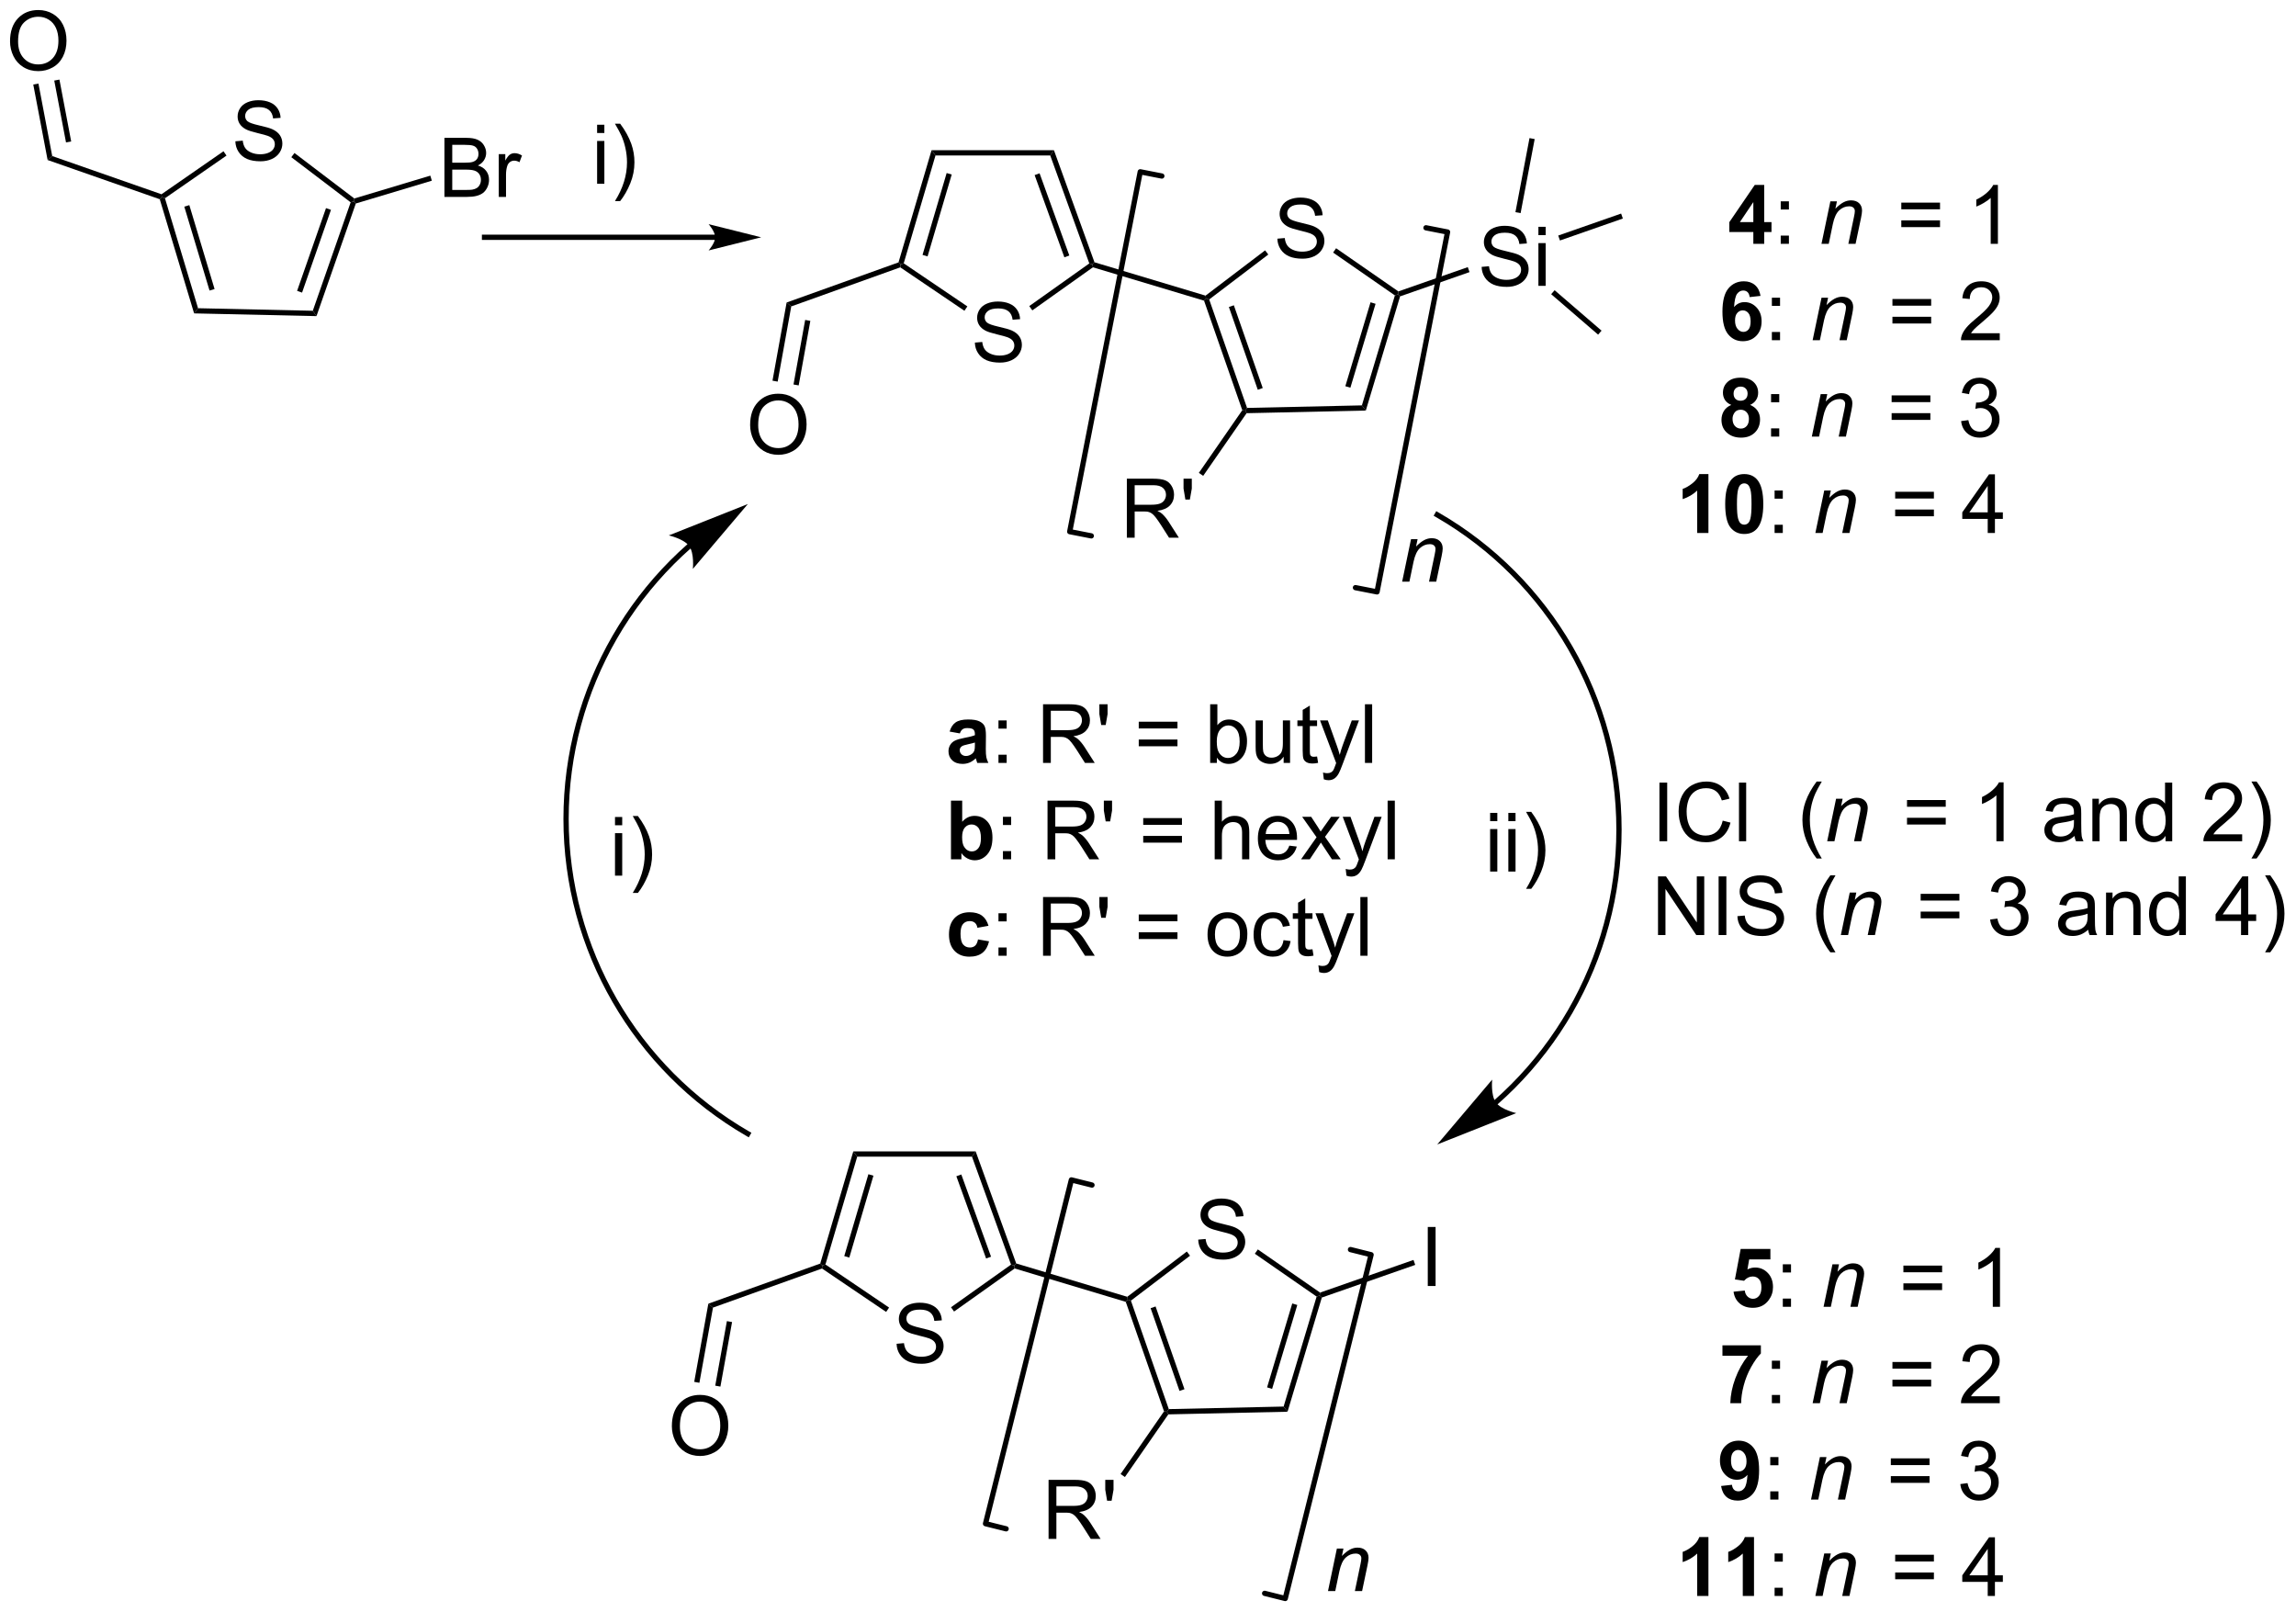 <?xml version="1.0" encoding="UTF-8"?>
<!DOCTYPE svg PUBLIC '-//W3C//DTD SVG 1.0//EN'
          'http://www.w3.org/TR/2001/REC-SVG-20010904/DTD/svg10.dtd'>
<svg stroke-dasharray="none" shape-rendering="auto" xmlns="http://www.w3.org/2000/svg" font-family="'Dialog'" text-rendering="auto" width="611" fill-opacity="1" color-interpolation="auto" color-rendering="auto" preserveAspectRatio="xMidYMid meet" font-size="12px" viewBox="0 0 611 429" fill="black" xmlns:xlink="http://www.w3.org/1999/xlink" stroke="black" image-rendering="auto" stroke-miterlimit="10" stroke-linecap="square" stroke-linejoin="miter" font-style="normal" stroke-width="1" height="429" stroke-dashoffset="0" font-weight="normal" stroke-opacity="1"
><!--Generated by the Batik Graphics2D SVG Generator--><defs id="genericDefs"
  /><g
  ><defs id="defs1"
    ><clipPath clipPathUnits="userSpaceOnUse" id="clipPath1"
      ><path d="M1.032 1.598 L229.998 1.598 L229.998 162.381 L1.032 162.381 L1.032 1.598 Z"
      /></clipPath
      ><clipPath clipPathUnits="userSpaceOnUse" id="clipPath2"
      ><path d="M65.406 30.649 L65.406 186.962 L288.005 186.962 L288.005 30.649 Z"
      /></clipPath
      ><clipPath clipPathUnits="userSpaceOnUse" id="clipPath3"
      ><path d="M65.406 30.649 L65.406 186.962 L287.59 186.962 L287.59 30.649 Z"
      /></clipPath
    ></defs
    ><g transform="scale(2.667,2.667) translate(-1.032,-1.598) matrix(1.029,0,0,1.029,-66.244,-29.928)"
    ><path d="M189.245 53.779 L189.961 53.717 Q190.011 54.146 190.196 54.422 Q190.383 54.699 190.774 54.868 Q191.164 55.037 191.651 55.037 Q192.086 55.037 192.417 54.91 Q192.75 54.779 192.912 54.555 Q193.073 54.331 193.073 54.066 Q193.073 53.795 192.917 53.594 Q192.761 53.394 192.401 53.256 Q192.172 53.167 191.383 52.977 Q190.594 52.787 190.276 52.62 Q189.868 52.404 189.664 52.087 Q189.464 51.769 189.464 51.373 Q189.464 50.941 189.709 50.563 Q189.956 50.185 190.427 49.99 Q190.901 49.795 191.479 49.795 Q192.118 49.795 192.602 50.001 Q193.089 50.206 193.349 50.605 Q193.612 51.003 193.633 51.506 L192.906 51.56 Q192.847 51.019 192.508 50.743 Q192.172 50.464 191.511 50.464 Q190.823 50.464 190.508 50.717 Q190.196 50.967 190.196 51.324 Q190.196 51.631 190.417 51.831 Q190.636 52.029 191.56 52.24 Q192.485 52.449 192.828 52.605 Q193.328 52.834 193.565 53.188 Q193.805 53.542 193.805 54.003 Q193.805 54.459 193.542 54.865 Q193.281 55.269 192.789 55.495 Q192.3 55.719 191.688 55.719 Q190.909 55.719 190.383 55.493 Q189.86 55.264 189.56 54.81 Q189.261 54.355 189.245 53.779 Z" stroke="none" clip-path="url(#clipPath3)"
    /></g
    ><g transform="matrix(2.743,0,0,2.743,-179.404,-84.07)"
    ><path d="M200.732 59.304 L201.029 59.2 L201.236 59.398 L197.911 70.473 L197.529 69.972 ZM198.368 59.972 L195.924 68.112 L196.413 68.258 L198.857 60.119 Z" stroke="none" clip-path="url(#clipPath3)"
    /></g
    ><g transform="matrix(2.743,0,0,2.743,-179.404,-84.07)"
    ><path d="M197.529 69.972 L197.911 70.473 L186.345 70.73 L186.21 70.478 L186.389 70.219 Z" stroke="none" clip-path="url(#clipPath3)"
    /></g
    ><g transform="matrix(2.743,0,0,2.743,-179.404,-84.07)"
    ><path d="M186.389 70.219 L186.21 70.478 L185.926 70.44 L182.215 59.814 L182.413 59.608 L182.715 59.698 ZM187.911 68.288 L185.107 60.262 L184.625 60.43 L187.429 68.457 Z" stroke="none" clip-path="url(#clipPath3)"
    /></g
    ><g transform="matrix(2.743,0,0,2.743,-179.404,-84.07)"
    ><path d="M182.715 59.698 L182.413 59.608 L182.362 59.326 L188.14 54.934 L188.449 55.34 Z" stroke="none" clip-path="url(#clipPath3)"
    /></g
    ><g transform="matrix(2.743,0,0,2.743,-179.404,-84.07)"
    ><path d="M194.737 55.149 L195.028 54.729 L201.068 58.916 L201.029 59.2 L200.732 59.304 Z" stroke="none" clip-path="url(#clipPath3)"
    /></g
    ><g transform="matrix(2.743,0,0,2.743,-179.404,-84.07)"
    ><path d="M209.146 56.537 L209.862 56.474 Q209.911 56.904 210.096 57.18 Q210.284 57.456 210.674 57.626 Q211.065 57.795 211.552 57.795 Q211.987 57.795 212.318 57.667 Q212.651 57.537 212.812 57.313 Q212.974 57.089 212.974 56.823 Q212.974 56.553 212.818 56.352 Q212.661 56.151 212.302 56.014 Q212.073 55.925 211.284 55.735 Q210.495 55.545 210.177 55.378 Q209.768 55.162 209.565 54.844 Q209.364 54.526 209.364 54.131 Q209.364 53.698 209.609 53.321 Q209.857 52.943 210.328 52.748 Q210.802 52.553 211.38 52.553 Q212.018 52.553 212.502 52.758 Q212.989 52.964 213.25 53.362 Q213.513 53.761 213.534 54.264 L212.807 54.318 Q212.747 53.776 212.409 53.501 Q212.073 53.222 211.411 53.222 Q210.724 53.222 210.409 53.474 Q210.096 53.724 210.096 54.081 Q210.096 54.389 210.318 54.589 Q210.536 54.787 211.461 54.998 Q212.385 55.206 212.729 55.362 Q213.229 55.592 213.466 55.946 Q213.706 56.3 213.706 56.761 Q213.706 57.217 213.443 57.623 Q213.182 58.026 212.69 58.253 Q212.201 58.477 211.589 58.477 Q210.81 58.477 210.284 58.251 Q209.76 58.021 209.461 57.568 Q209.161 57.112 209.146 56.537 ZM214.654 53.459 L214.654 52.651 L215.357 52.651 L215.357 53.459 L214.654 53.459 ZM214.654 58.378 L214.654 54.23 L215.357 54.23 L215.357 58.378 L214.654 58.378 Z" stroke="none" clip-path="url(#clipPath3)"
    /></g
    ><g transform="matrix(2.743,0,0,2.743,-179.404,-84.07)"
    ><path d="M201.236 59.398 L201.029 59.2 L201.068 58.916 L207.803 56.562 L207.971 57.044 Z" stroke="none" clip-path="url(#clipPath3)"
    /></g
    ><g transform="matrix(2.743,0,0,2.743,-179.404,-84.07)"
    ><path d="M174.727 82.809 L174.727 77.083 L177.266 77.083 Q178.032 77.083 178.43 77.236 Q178.828 77.39 179.065 77.781 Q179.305 78.171 179.305 78.645 Q179.305 79.254 178.909 79.674 Q178.516 80.09 177.69 80.202 Q177.993 80.348 178.149 80.489 Q178.48 80.794 178.776 81.249 L179.774 82.809 L178.821 82.809 L178.063 81.617 Q177.73 81.101 177.513 80.827 Q177.3 80.554 177.131 80.445 Q176.961 80.335 176.784 80.294 Q176.657 80.265 176.362 80.265 L175.485 80.265 L175.485 82.809 L174.727 82.809 ZM175.485 79.609 L177.112 79.609 Q177.633 79.609 177.925 79.502 Q178.219 79.395 178.37 79.158 Q178.524 78.921 178.524 78.645 Q178.524 78.239 178.227 77.978 Q177.933 77.715 177.297 77.715 L175.485 77.715 L175.485 79.609 ZM180.405 79.109 L180.226 78.038 L180.226 77.083 L181.028 77.083 L181.028 78.038 L180.84 79.109 L180.405 79.109 Z" stroke="none" clip-path="url(#clipPath3)"
    /></g
    ><g transform="matrix(2.743,0,0,2.743,-179.404,-84.07)"
    ><path d="M185.926 70.44 L186.21 70.478 L186.345 70.73 L182.132 76.809 L181.713 76.518 Z" stroke="none" clip-path="url(#clipPath3)"
    /></g
    ><g transform="matrix(2.743,0,0,2.743,-179.404,-84.07)"
    ><path d="M215.893 59.187 L216.226 58.801 L220.779 62.723 L220.446 63.11 Z" stroke="none" clip-path="url(#clipPath3)"
    /></g
    ><g transform="matrix(2.743,0,0,2.743,-179.404,-84.07)"
    ><path d="M212.927 51.324 L212.426 51.229 L213.791 44.045 L214.293 44.14 Z" stroke="none" clip-path="url(#clipPath3)"
    /></g
    ><g transform="matrix(2.743,0,0,2.743,-179.404,-84.07)"
    ><path d="M216.745 53.978 L216.577 53.497 L222.679 51.365 L222.847 51.847 Z" stroke="none" clip-path="url(#clipPath3)"
    /></g
    ><g transform="matrix(2.743,0,0,2.743,-179.404,-84.07)"
    ><path d="M88.238 44.355 L88.954 44.292 Q89.003 44.722 89.188 44.998 Q89.376 45.274 89.766 45.444 Q90.157 45.613 90.644 45.613 Q91.079 45.613 91.41 45.485 Q91.743 45.355 91.904 45.131 Q92.066 44.907 92.066 44.641 Q92.066 44.371 91.91 44.17 Q91.753 43.969 91.394 43.831 Q91.165 43.743 90.376 43.553 Q89.587 43.363 89.269 43.196 Q88.86 42.98 88.657 42.662 Q88.457 42.344 88.457 41.949 Q88.457 41.516 88.701 41.139 Q88.949 40.761 89.42 40.566 Q89.894 40.371 90.472 40.371 Q91.11 40.371 91.595 40.576 Q92.082 40.782 92.342 41.181 Q92.605 41.579 92.626 42.081 L91.899 42.136 Q91.839 41.594 91.501 41.319 Q91.165 41.04 90.503 41.04 Q89.816 41.04 89.501 41.292 Q89.188 41.542 89.188 41.899 Q89.188 42.206 89.41 42.407 Q89.628 42.605 90.553 42.816 Q91.477 43.024 91.821 43.181 Q92.321 43.41 92.558 43.764 Q92.798 44.118 92.798 44.579 Q92.798 45.035 92.535 45.441 Q92.274 45.844 91.782 46.071 Q91.293 46.295 90.68 46.295 Q89.902 46.295 89.376 46.069 Q88.852 45.839 88.553 45.386 Q88.253 44.931 88.238 44.355 Z" stroke="none" clip-path="url(#clipPath3)"
    /></g
    ><g transform="matrix(2.743,0,0,2.743,-179.404,-84.07)"
    ><path d="M80.903 49.974 L81.11 49.776 L81.408 49.88 L84.618 60.547 L84.236 61.049 ZM83.284 50.694 L85.733 58.834 L86.222 58.687 L83.772 50.547 Z" stroke="none" clip-path="url(#clipPath3)"
    /></g
    ><g transform="matrix(2.743,0,0,2.743,-179.404,-84.07)"
    ><path d="M84.236 61.049 L84.618 60.547 L95.75 60.795 L96.109 61.313 Z" stroke="none" clip-path="url(#clipPath3)"
    /></g
    ><g transform="matrix(2.743,0,0,2.743,-179.404,-84.07)"
    ><path d="M96.109 61.313 L95.75 60.795 L99.424 50.274 L99.726 50.183 L99.924 50.39 ZM94.71 59.032 L97.513 51.006 L97.032 50.838 L94.228 58.864 Z" stroke="none" clip-path="url(#clipPath3)"
    /></g
    ><g transform="matrix(2.743,0,0,2.743,-179.404,-84.07)"
    ><path d="M99.777 49.901 L99.726 50.183 L99.424 50.274 L93.666 45.897 L93.974 45.491 Z" stroke="none" clip-path="url(#clipPath3)"
    /></g
    ><g transform="matrix(2.743,0,0,2.743,-179.404,-84.07)"
    ><path d="M87.087 45.322 L87.378 45.741 L81.408 49.88 L81.11 49.776 L81.071 49.492 Z" stroke="none" clip-path="url(#clipPath3)"
    /></g
    ><g transform="matrix(2.743,0,0,2.743,-179.404,-84.07)"
    ><path d="M134.788 53.413 L112.411 53.413 L112.156 53.413 L112.156 53.923 L112.411 53.923 L134.788 53.923 L135.043 53.923 L135.043 53.413 L134.788 53.413 ZM139.252 53.668 L134.15 52.393 C134.15 52.393 134.788 53.11 134.788 53.668 C134.788 54.226 134.15 54.944 134.15 54.944 Z" stroke="none" clip-path="url(#clipPath3)"
    /></g
    ><g transform="matrix(2.743,0,0,2.743,-179.404,-84.07)"
    ><path d="M123.334 43.553 L123.334 42.746 L124.037 42.746 L124.037 43.553 L123.334 43.553 ZM123.334 48.473 L123.334 44.324 L124.037 44.324 L124.037 48.473 L123.334 48.473 ZM125.569 50.157 L125.064 50.157 Q126.234 48.28 126.234 46.402 Q126.234 45.668 126.064 44.944 Q125.931 44.358 125.694 43.819 Q125.541 43.467 125.064 42.647 L125.569 42.647 Q126.304 43.629 126.655 44.616 Q126.955 45.467 126.955 46.397 Q126.955 47.452 126.551 48.439 Q126.148 49.423 125.569 50.157 Z" stroke="none" clip-path="url(#clipPath3)"
    /></g
    ><g transform="matrix(2.743,0,0,2.743,-179.404,-84.07)"
    ><path d="M158.525 101.792 L157.534 101.614 Q157.703 101.016 158.109 100.729 Q158.518 100.442 159.32 100.442 Q160.05 100.442 160.407 100.615 Q160.764 100.786 160.909 101.052 Q161.056 101.319 161.056 102.028 L161.043 103.301 Q161.043 103.845 161.095 104.103 Q161.15 104.362 161.292 104.657 L160.213 104.657 Q160.171 104.549 160.109 104.334 Q160.081 104.238 160.071 104.207 Q159.791 104.479 159.473 104.616 Q159.154 104.75 158.792 104.75 Q158.155 104.75 157.788 104.406 Q157.423 104.059 157.423 103.531 Q157.423 103.182 157.589 102.908 Q157.757 102.633 158.057 102.489 Q158.357 102.344 158.924 102.235 Q159.69 102.09 159.985 101.966 L159.985 101.857 Q159.985 101.544 159.83 101.409 Q159.674 101.275 159.242 101.275 Q158.952 101.275 158.79 101.391 Q158.626 101.505 158.525 101.792 ZM159.985 102.677 Q159.775 102.747 159.32 102.846 Q158.867 102.941 158.727 103.035 Q158.513 103.185 158.513 103.418 Q158.513 103.648 158.683 103.816 Q158.854 103.982 159.118 103.982 Q159.413 103.982 159.682 103.788 Q159.879 103.64 159.941 103.425 Q159.985 103.286 159.985 102.895 L159.985 102.677 Z" stroke="none" clip-path="url(#clipPath3)"
    /></g
    ><g transform="matrix(2.743,0,0,2.743,-179.404,-84.07)"
    ><path d="M162.272 101.329 L162.272 100.535 L163.067 100.535 L163.067 101.329 L162.272 101.329 ZM162.272 104.657 L162.272 103.86 L163.067 103.86 L163.067 104.657 L162.272 104.657 ZM166.597 104.657 L166.597 98.966 L169.12 98.966 Q169.881 98.966 170.277 99.119 Q170.673 99.272 170.908 99.66 Q171.146 100.048 171.146 100.519 Q171.146 101.125 170.753 101.541 Q170.362 101.955 169.542 102.067 Q169.842 102.212 169.997 102.351 Q170.326 102.654 170.621 103.107 L171.612 104.657 L170.665 104.657 L169.912 103.472 Q169.581 102.96 169.366 102.688 Q169.154 102.416 168.985 102.307 Q168.817 102.199 168.641 102.157 Q168.514 102.129 168.222 102.129 L167.35 102.129 L167.35 104.657 L166.597 104.657 ZM167.35 101.477 L168.967 101.477 Q169.485 101.477 169.775 101.371 Q170.067 101.264 170.217 101.029 Q170.37 100.793 170.37 100.519 Q170.37 100.115 170.075 99.857 Q169.782 99.595 169.151 99.595 L167.35 99.595 L167.35 101.477 ZM172.24 100.98 L172.061 99.916 L172.061 98.966 L172.858 98.966 L172.858 99.916 L172.672 100.98 L172.24 100.98 ZM179.638 101.311 L175.881 101.311 L175.881 100.659 L179.638 100.659 L179.638 101.311 ZM179.638 103.037 L175.881 103.037 L175.881 102.385 L179.638 102.385 L179.638 103.037 ZM183.459 104.657 L182.81 104.657 L182.81 98.966 L183.509 98.966 L183.509 100.995 Q183.951 100.442 184.639 100.442 Q185.02 100.442 185.359 100.594 Q185.698 100.747 185.918 101.026 Q186.138 101.303 186.262 101.697 Q186.386 102.087 186.386 102.532 Q186.386 103.594 185.861 104.173 Q185.338 104.75 184.603 104.75 Q183.874 104.75 183.459 104.14 L183.459 104.657 ZM183.452 102.564 Q183.452 103.306 183.654 103.635 Q183.982 104.176 184.546 104.176 Q185.004 104.176 185.338 103.777 Q185.672 103.379 185.672 102.592 Q185.672 101.785 185.351 101.402 Q185.03 101.016 184.577 101.016 Q184.119 101.016 183.786 101.415 Q183.452 101.811 183.452 102.564 ZM189.938 104.657 L189.938 104.052 Q189.457 104.75 188.629 104.75 Q188.264 104.75 187.948 104.611 Q187.632 104.471 187.477 104.259 Q187.324 104.046 187.262 103.741 Q187.221 103.534 187.221 103.089 L187.221 100.535 L187.92 100.535 L187.92 102.82 Q187.92 103.368 187.961 103.557 Q188.028 103.834 188.24 103.992 Q188.455 104.147 188.768 104.147 Q189.084 104.147 189.358 103.987 Q189.635 103.826 189.749 103.55 Q189.863 103.27 189.863 102.742 L189.863 100.535 L190.562 100.535 L190.562 104.657 L189.938 104.657 ZM193.182 104.031 L193.283 104.649 Q192.988 104.712 192.755 104.712 Q192.375 104.712 192.165 104.593 Q191.955 104.471 191.87 104.274 Q191.785 104.078 191.785 103.449 L191.785 101.078 L191.272 101.078 L191.272 100.535 L191.785 100.535 L191.785 99.513 L192.481 99.093 L192.481 100.535 L193.182 100.535 L193.182 101.078 L192.481 101.078 L192.481 103.487 Q192.481 103.788 192.517 103.873 Q192.553 103.959 192.636 104.01 Q192.721 104.059 192.877 104.059 Q192.993 104.059 193.182 104.031 ZM193.836 106.246 L193.758 105.589 Q193.986 105.651 194.156 105.651 Q194.389 105.651 194.529 105.573 Q194.669 105.496 194.759 105.356 Q194.824 105.252 194.972 104.836 Q194.992 104.779 195.034 104.665 L193.471 100.535 L194.224 100.535 L195.08 102.921 Q195.249 103.376 195.381 103.876 Q195.5 103.394 195.668 102.936 L196.548 100.535 L197.246 100.535 L195.678 104.727 Q195.427 105.408 195.287 105.664 Q195.101 106.008 194.86 106.168 Q194.62 106.332 194.286 106.332 Q194.084 106.332 193.836 106.246 ZM197.826 104.657 L197.826 98.966 L198.525 98.966 L198.525 104.657 L197.826 104.657 Z" stroke="none" clip-path="url(#clipPath3)"
    /></g
    ><g transform="matrix(2.743,0,0,2.743,-179.404,-84.07)"
    ><path d="M157.664 114.007 L157.664 108.316 L158.753 108.316 L158.753 110.366 Q159.258 109.791 159.949 109.791 Q160.702 109.791 161.194 110.338 Q161.688 110.881 161.688 111.903 Q161.688 112.959 161.186 113.531 Q160.684 114.1 159.964 114.1 Q159.612 114.1 159.268 113.924 Q158.924 113.746 158.676 113.402 L158.676 114.007 L157.664 114.007 ZM158.745 111.857 Q158.745 112.496 158.947 112.804 Q159.232 113.239 159.7 113.239 Q160.063 113.239 160.316 112.931 Q160.57 112.62 160.57 111.958 Q160.57 111.251 160.314 110.938 Q160.058 110.625 159.659 110.625 Q159.266 110.625 159.004 110.93 Q158.745 111.236 158.745 111.857 Z" stroke="none" clip-path="url(#clipPath3)"
    /></g
    ><g transform="matrix(2.743,0,0,2.743,-179.404,-84.07)"
    ><path d="M162.706 110.679 L162.706 109.885 L163.501 109.885 L163.501 110.679 L162.706 110.679 ZM162.706 114.007 L162.706 113.21 L163.501 113.21 L163.501 114.007 L162.706 114.007 ZM167.031 114.007 L167.031 108.316 L169.554 108.316 Q170.315 108.316 170.711 108.469 Q171.107 108.622 171.342 109.01 Q171.58 109.398 171.58 109.869 Q171.58 110.475 171.187 110.891 Q170.796 111.305 169.976 111.417 Q170.276 111.562 170.431 111.701 Q170.76 112.004 171.055 112.457 L172.046 114.007 L171.099 114.007 L170.346 112.822 Q170.015 112.309 169.8 112.038 Q169.588 111.766 169.419 111.657 Q169.251 111.549 169.075 111.507 Q168.948 111.479 168.656 111.479 L167.784 111.479 L167.784 114.007 L167.031 114.007 ZM167.784 110.827 L169.401 110.827 Q169.919 110.827 170.209 110.721 Q170.501 110.615 170.651 110.379 Q170.804 110.144 170.804 109.869 Q170.804 109.466 170.509 109.207 Q170.216 108.945 169.585 108.945 L167.784 108.945 L167.784 110.827 ZM172.674 110.33 L172.495 109.266 L172.495 108.316 L173.292 108.316 L173.292 109.266 L173.106 110.33 L172.674 110.33 ZM180.072 110.661 L176.315 110.661 L176.315 110.009 L180.072 110.009 L180.072 110.661 ZM180.072 112.387 L176.315 112.387 L176.315 111.735 L180.072 111.735 L180.072 112.387 ZM183.249 114.007 L183.249 108.316 L183.948 108.316 L183.948 110.358 Q184.437 109.791 185.182 109.791 Q185.64 109.791 185.977 109.973 Q186.316 110.151 186.461 110.47 Q186.606 110.788 186.606 111.393 L186.606 114.007 L185.907 114.007 L185.907 111.393 Q185.907 110.871 185.679 110.633 Q185.454 110.392 185.037 110.392 Q184.727 110.392 184.452 110.555 Q184.181 110.715 184.064 110.992 Q183.948 111.267 183.948 111.751 L183.948 114.007 L183.249 114.007 ZM190.491 112.68 L191.213 112.768 Q191.042 113.402 190.579 113.751 Q190.119 114.1 189.402 114.1 Q188.496 114.1 187.965 113.544 Q187.438 112.985 187.438 111.981 Q187.438 110.941 187.973 110.366 Q188.509 109.791 189.363 109.791 Q190.189 109.791 190.711 110.356 Q191.237 110.917 191.237 111.937 Q191.237 111.999 191.234 112.123 L188.16 112.123 Q188.198 112.804 188.543 113.166 Q188.889 113.526 189.404 113.526 Q189.79 113.526 190.062 113.324 Q190.333 113.122 190.491 112.68 ZM188.198 111.549 L190.499 111.549 Q190.452 111.028 190.235 110.77 Q189.901 110.366 189.371 110.366 Q188.889 110.366 188.561 110.689 Q188.232 111.01 188.198 111.549 ZM191.626 114.007 L193.132 111.864 L191.737 109.885 L192.612 109.885 L193.244 110.85 Q193.422 111.127 193.531 111.313 Q193.702 111.057 193.846 110.858 L194.54 109.885 L195.376 109.885 L193.95 111.826 L195.485 114.007 L194.625 114.007 L193.779 112.726 L193.554 112.379 L192.472 114.007 L191.626 114.007 ZM196.036 115.596 L195.958 114.939 Q196.186 115.001 196.357 115.001 Q196.59 115.001 196.729 114.923 Q196.869 114.846 196.96 114.706 Q197.024 114.602 197.172 114.186 Q197.193 114.129 197.234 114.015 L195.671 109.885 L196.424 109.885 L197.281 112.271 Q197.449 112.726 197.581 113.226 Q197.7 112.744 197.868 112.286 L198.748 109.885 L199.447 109.885 L197.879 114.077 Q197.627 114.758 197.488 115.014 Q197.301 115.358 197.061 115.519 Q196.82 115.682 196.486 115.682 Q196.284 115.682 196.036 115.596 ZM200.026 114.007 L200.026 108.316 L200.725 108.316 L200.725 114.007 L200.026 114.007 Z" stroke="none" clip-path="url(#clipPath3)"
    /></g
    ><g transform="matrix(2.743,0,0,2.743,-179.404,-84.07)"
    ><path d="M161.305 120.454 L160.228 120.648 Q160.174 120.324 159.982 120.161 Q159.791 119.998 159.483 119.998 Q159.077 119.998 158.833 120.28 Q158.59 120.562 158.59 121.222 Q158.59 121.955 158.836 122.257 Q159.084 122.56 159.499 122.56 Q159.809 122.56 160.006 122.384 Q160.205 122.208 160.288 121.776 L161.359 121.96 Q161.191 122.697 160.718 123.075 Q160.244 123.45 159.449 123.45 Q158.544 123.45 158.005 122.881 Q157.47 122.309 157.47 121.3 Q157.47 120.278 158.008 119.711 Q158.549 119.141 159.468 119.141 Q160.221 119.141 160.666 119.465 Q161.111 119.788 161.305 120.454 Z" stroke="none" clip-path="url(#clipPath3)"
    /></g
    ><g transform="matrix(2.743,0,0,2.743,-179.404,-84.07)"
    ><path d="M162.272 120.029 L162.272 119.235 L163.067 119.235 L163.067 120.029 L162.272 120.029 ZM162.272 123.357 L162.272 122.56 L163.067 122.56 L163.067 123.357 L162.272 123.357 ZM166.597 123.357 L166.597 117.666 L169.12 117.666 Q169.881 117.666 170.277 117.819 Q170.673 117.972 170.908 118.36 Q171.146 118.748 171.146 119.219 Q171.146 119.825 170.753 120.241 Q170.362 120.655 169.542 120.767 Q169.842 120.912 169.997 121.051 Q170.326 121.354 170.621 121.807 L171.612 123.357 L170.665 123.357 L169.912 122.172 Q169.581 121.659 169.366 121.388 Q169.154 121.116 168.985 121.007 Q168.817 120.899 168.641 120.857 Q168.514 120.829 168.222 120.829 L167.35 120.829 L167.35 123.357 L166.597 123.357 ZM167.35 120.177 L168.967 120.177 Q169.485 120.177 169.775 120.071 Q170.067 119.965 170.217 119.729 Q170.37 119.493 170.37 119.219 Q170.37 118.816 170.075 118.557 Q169.782 118.295 169.151 118.295 L167.35 118.295 L167.35 120.177 ZM172.24 119.68 L172.061 118.616 L172.061 117.666 L172.858 117.666 L172.858 118.616 L172.672 119.68 L172.24 119.68 ZM179.638 120.011 L175.881 120.011 L175.881 119.359 L179.638 119.359 L179.638 120.011 ZM179.638 121.737 L175.881 121.737 L175.881 121.085 L179.638 121.085 L179.638 121.737 ZM182.554 121.295 Q182.554 120.151 183.19 119.6 Q183.723 119.141 184.487 119.141 Q185.338 119.141 185.876 119.698 Q186.417 120.254 186.417 121.238 Q186.417 122.032 186.177 122.49 Q185.939 122.946 185.483 123.199 Q185.028 123.45 184.487 123.45 Q183.622 123.45 183.087 122.897 Q182.554 122.34 182.554 121.295 ZM183.273 121.295 Q183.273 122.087 183.617 122.483 Q183.964 122.876 184.487 122.876 Q185.007 122.876 185.351 122.48 Q185.698 122.084 185.698 121.271 Q185.698 120.508 185.351 120.115 Q185.004 119.719 184.487 119.719 Q183.964 119.719 183.617 120.112 Q183.273 120.503 183.273 121.295 ZM189.925 121.846 L190.614 121.936 Q190.5 122.645 190.036 123.049 Q189.573 123.45 188.898 123.45 Q188.052 123.45 187.537 122.897 Q187.022 122.343 187.022 121.31 Q187.022 120.642 187.242 120.143 Q187.464 119.641 187.917 119.393 Q188.37 119.141 188.9 119.141 Q189.573 119.141 190 119.481 Q190.427 119.82 190.546 120.446 L189.868 120.549 Q189.77 120.135 189.524 119.926 Q189.278 119.716 188.929 119.716 Q188.401 119.716 188.07 120.094 Q187.741 120.472 187.741 121.292 Q187.741 122.123 188.059 122.501 Q188.378 122.876 188.89 122.876 Q189.302 122.876 189.576 122.625 Q189.853 122.371 189.925 121.846 ZM192.736 122.731 L192.837 123.349 Q192.542 123.412 192.309 123.412 Q191.928 123.412 191.719 123.293 Q191.509 123.171 191.424 122.974 Q191.338 122.778 191.338 122.149 L191.338 119.778 L190.826 119.778 L190.826 119.235 L191.338 119.235 L191.338 118.213 L192.034 117.793 L192.034 119.235 L192.736 119.235 L192.736 119.778 L192.034 119.778 L192.034 122.188 Q192.034 122.488 192.071 122.573 Q192.107 122.659 192.19 122.71 Q192.275 122.759 192.43 122.759 Q192.547 122.759 192.736 122.731 ZM193.389 124.946 L193.311 124.289 Q193.539 124.351 193.71 124.351 Q193.943 124.351 194.083 124.273 Q194.222 124.196 194.313 124.056 Q194.378 123.952 194.525 123.536 Q194.546 123.479 194.587 123.365 L193.024 119.235 L193.777 119.235 L194.634 121.621 Q194.802 122.076 194.934 122.576 Q195.053 122.094 195.221 121.636 L196.101 119.235 L196.8 119.235 L195.232 123.427 Q194.981 124.108 194.841 124.364 Q194.655 124.708 194.414 124.868 Q194.173 125.032 193.839 125.032 Q193.638 125.032 193.389 124.946 ZM197.38 123.357 L197.38 117.666 L198.078 117.666 L198.078 123.357 L197.38 123.357 Z" stroke="none" clip-path="url(#clipPath3)"
    /></g
    ><g transform="matrix(2.743,0,0,2.743,-179.404,-84.07)"
    ><path d="M81.071 49.492 L81.11 49.776 L80.903 49.974 L70.024 46.171 L70.47 45.786 Z" stroke="none" clip-path="url(#clipPath3)"
    /></g
    ><g transform="matrix(2.743,0,0,2.743,-179.404,-84.07)"
    ><path d="M66.378 34.661 Q66.378 33.234 67.144 32.429 Q67.909 31.622 69.12 31.622 Q69.912 31.622 70.547 32.002 Q71.185 32.38 71.519 33.057 Q71.855 33.734 71.855 34.593 Q71.855 35.465 71.503 36.153 Q71.151 36.84 70.505 37.195 Q69.862 37.549 69.115 37.549 Q68.308 37.549 67.67 37.158 Q67.034 36.765 66.706 36.09 Q66.378 35.413 66.378 34.661 ZM67.159 34.671 Q67.159 35.708 67.714 36.304 Q68.271 36.898 69.112 36.898 Q69.966 36.898 70.519 36.296 Q71.073 35.695 71.073 34.59 Q71.073 33.89 70.836 33.369 Q70.599 32.848 70.144 32.562 Q69.69 32.273 69.123 32.273 Q68.318 32.273 67.737 32.827 Q67.159 33.38 67.159 34.671 Z" stroke="none" clip-path="url(#clipPath3)"
    /></g
    ><g transform="matrix(2.743,0,0,2.743,-179.404,-84.07)"
    ><path d="M70.47 45.786 L70.024 46.171 L68.632 38.851 L69.134 38.756 ZM72.31 44.369 L71.17 38.369 L70.668 38.464 L71.809 44.465 Z" stroke="none" clip-path="url(#clipPath3)"
    /></g
    ><g transform="matrix(2.743,0,0,2.743,-179.404,-84.07)"
    ><path d="M108.522 49.749 L108.522 44.022 L110.671 44.022 Q111.327 44.022 111.723 44.197 Q112.121 44.369 112.345 44.731 Q112.569 45.093 112.569 45.486 Q112.569 45.853 112.368 46.179 Q112.171 46.502 111.769 46.702 Q112.288 46.853 112.566 47.22 Q112.848 47.587 112.848 48.087 Q112.848 48.491 112.676 48.837 Q112.507 49.181 112.257 49.369 Q112.007 49.556 111.629 49.653 Q111.254 49.749 110.707 49.749 L108.522 49.749 ZM109.28 46.429 L110.519 46.429 Q111.022 46.429 111.241 46.361 Q111.53 46.275 111.676 46.077 Q111.824 45.877 111.824 45.577 Q111.824 45.291 111.686 45.075 Q111.551 44.858 111.296 44.778 Q111.043 44.697 110.426 44.697 L109.28 44.697 L109.28 46.429 ZM109.28 49.072 L110.707 49.072 Q111.074 49.072 111.223 49.046 Q111.483 48.999 111.658 48.89 Q111.835 48.78 111.947 48.572 Q112.061 48.361 112.061 48.087 Q112.061 47.767 111.897 47.533 Q111.733 47.296 111.441 47.2 Q111.152 47.103 110.606 47.103 L109.28 47.103 L109.28 49.072 ZM113.793 49.749 L113.793 45.601 L114.426 45.601 L114.426 46.228 Q114.668 45.788 114.871 45.647 Q115.077 45.507 115.324 45.507 Q115.678 45.507 116.046 45.733 L115.803 46.384 Q115.546 46.233 115.288 46.233 Q115.059 46.233 114.874 46.371 Q114.691 46.509 114.613 46.757 Q114.496 47.132 114.496 47.577 L114.496 49.749 L113.793 49.749 Z" stroke="none" clip-path="url(#clipPath3)"
    /></g
    ><g transform="matrix(2.743,0,0,2.743,-179.404,-84.07)"
    ><path d="M99.924 50.39 L99.726 50.183 L99.777 49.901 L107.153 47.687 L107.299 48.176 Z" stroke="none" clip-path="url(#clipPath3)"
    /></g
    ><g transform="matrix(2.743,0,0,2.743,-179.404,-84.07)"
    ><path d="M182.362 59.326 L182.413 59.608 L182.215 59.814 L171.436 56.578 L171.39 56.298 L171.587 56.091 Z" stroke="none" clip-path="url(#clipPath3)"
    /></g
    ><g transform="matrix(2.743,0,0,2.743,-179.404,-84.07)"
    ><path d="M159.982 63.883 L160.698 63.82 Q160.748 64.25 160.932 64.526 Q161.12 64.802 161.511 64.971 Q161.901 65.141 162.388 65.141 Q162.823 65.141 163.154 65.013 Q163.487 64.883 163.649 64.659 Q163.81 64.435 163.81 64.169 Q163.81 63.898 163.654 63.698 Q163.498 63.497 163.138 63.359 Q162.909 63.271 162.12 63.081 Q161.331 62.891 161.013 62.724 Q160.604 62.508 160.401 62.19 Q160.201 61.872 160.201 61.476 Q160.201 61.044 160.445 60.666 Q160.693 60.289 161.164 60.094 Q161.638 59.898 162.216 59.898 Q162.854 59.898 163.339 60.104 Q163.826 60.31 164.086 60.708 Q164.349 61.107 164.37 61.609 L163.643 61.664 Q163.583 61.122 163.245 60.846 Q162.909 60.568 162.248 60.568 Q161.56 60.568 161.245 60.82 Q160.932 61.07 160.932 61.427 Q160.932 61.734 161.154 61.935 Q161.373 62.133 162.297 62.344 Q163.221 62.552 163.565 62.708 Q164.065 62.937 164.302 63.291 Q164.542 63.646 164.542 64.107 Q164.542 64.562 164.279 64.969 Q164.018 65.372 163.526 65.599 Q163.037 65.823 162.425 65.823 Q161.646 65.823 161.12 65.596 Q160.596 65.367 160.297 64.914 Q159.998 64.458 159.982 63.883 Z" stroke="none" clip-path="url(#clipPath3)"
    /></g
    ><g transform="matrix(2.743,0,0,2.743,-179.404,-84.07)"
    ><path d="M171.587 56.091 L171.39 56.298 L171.084 56.203 L167.295 45.731 L167.653 45.22 ZM169.146 55.435 L166.26 47.46 L165.78 47.634 L168.666 55.609 Z" stroke="none" clip-path="url(#clipPath3)"
    /></g
    ><g transform="matrix(2.743,0,0,2.743,-179.404,-84.07)"
    ><path d="M167.653 45.22 L167.295 45.731 L156.162 45.731 L155.781 45.22 Z" stroke="none" clip-path="url(#clipPath3)"
    /></g
    ><g transform="matrix(2.743,0,0,2.743,-179.404,-84.07)"
    ><path d="M155.781 45.22 L156.162 45.731 L153.079 56.192 L152.782 56.298 L152.574 56.102 ZM157.245 47.434 L154.905 55.377 L155.394 55.521 L157.735 47.578 Z" stroke="none" clip-path="url(#clipPath3)"
    /></g
    ><g transform="matrix(2.743,0,0,2.743,-179.404,-84.07)"
    ><path d="M152.746 56.582 L152.782 56.298 L153.079 56.192 L159.254 60.371 L158.968 60.794 Z" stroke="none" clip-path="url(#clipPath3)"
    /></g
    ><g transform="matrix(2.743,0,0,2.743,-179.404,-84.07)"
    ><path d="M165.556 60.756 L165.261 60.34 L171.084 56.203 L171.39 56.298 L171.436 56.578 Z" stroke="none" clip-path="url(#clipPath3)"
    /></g
    ><g transform="matrix(2.743,0,0,2.743,-179.404,-84.07)"
    ><path d="M152.574 56.102 L152.782 56.298 L152.746 56.582 L142.168 60.373 L141.719 59.993 Z" stroke="none" clip-path="url(#clipPath3)"
    /></g
    ><g transform="matrix(2.743,0,0,2.743,-179.404,-84.07)"
    ><path d="M138.179 71.879 Q138.179 70.452 138.945 69.648 Q139.711 68.84 140.922 68.84 Q141.713 68.84 142.349 69.221 Q142.987 69.598 143.32 70.275 Q143.656 70.952 143.656 71.812 Q143.656 72.684 143.304 73.372 Q142.953 74.059 142.307 74.413 Q141.664 74.767 140.916 74.767 Q140.109 74.767 139.471 74.377 Q138.836 73.984 138.507 73.309 Q138.179 72.632 138.179 71.879 ZM138.961 71.89 Q138.961 72.926 139.515 73.523 Q140.073 74.116 140.914 74.116 Q141.768 74.116 142.32 73.515 Q142.875 72.913 142.875 71.809 Q142.875 71.109 142.638 70.588 Q142.401 70.067 141.945 69.781 Q141.492 69.491 140.924 69.491 Q140.119 69.491 139.539 70.046 Q138.961 70.598 138.961 71.89 Z" stroke="none" clip-path="url(#clipPath3)"
    /></g
    ><g transform="matrix(2.743,0,0,2.743,-179.404,-84.07)"
    ><path d="M141.719 59.993 L142.168 60.373 L140.851 67.667 L140.348 67.576 ZM143.518 61.684 L142.387 67.945 L142.889 68.035 L144.02 61.775 Z" stroke="none" clip-path="url(#clipPath3)"
    /></g
    ><g transform="matrix(2.743,0,0,2.743,-179.404,-84.07)"
    ><path d="M181.651 150.897 L182.368 150.834 Q182.417 151.264 182.602 151.54 Q182.79 151.816 183.18 151.985 Q183.571 152.155 184.058 152.155 Q184.493 152.155 184.823 152.027 Q185.157 151.897 185.318 151.673 Q185.48 151.449 185.48 151.183 Q185.48 150.912 185.323 150.712 Q185.167 150.511 184.808 150.373 Q184.579 150.285 183.79 150.095 Q183 149.905 182.683 149.738 Q182.274 149.522 182.071 149.204 Q181.87 148.886 181.87 148.49 Q181.87 148.058 182.115 147.681 Q182.362 147.303 182.834 147.108 Q183.308 146.912 183.886 146.912 Q184.524 146.912 185.008 147.118 Q185.495 147.324 185.756 147.722 Q186.019 148.121 186.04 148.623 L185.313 148.678 Q185.253 148.136 184.915 147.86 Q184.579 147.582 183.917 147.582 Q183.23 147.582 182.915 147.834 Q182.602 148.084 182.602 148.441 Q182.602 148.748 182.823 148.949 Q183.042 149.147 183.967 149.358 Q184.891 149.566 185.235 149.722 Q185.735 149.951 185.972 150.306 Q186.211 150.66 186.211 151.121 Q186.211 151.576 185.948 151.983 Q185.688 152.386 185.196 152.613 Q184.706 152.837 184.094 152.837 Q183.315 152.837 182.79 152.61 Q182.266 152.381 181.967 151.928 Q181.667 151.472 181.651 150.897 Z" stroke="none" clip-path="url(#clipPath3)"
    /></g
    ><g transform="matrix(2.743,0,0,2.743,-179.404,-84.07)"
    ><path d="M193.138 156.421 L193.436 156.317 L193.643 156.515 L190.317 167.591 L189.935 167.089 ZM190.774 157.089 L188.331 165.229 L188.82 165.376 L191.263 157.236 Z" stroke="none" clip-path="url(#clipPath3)"
    /></g
    ><g transform="matrix(2.743,0,0,2.743,-179.404,-84.07)"
    ><path d="M189.935 167.089 L190.317 167.591 L178.752 167.848 L178.616 167.596 L178.796 167.337 Z" stroke="none" clip-path="url(#clipPath3)"
    /></g
    ><g transform="matrix(2.743,0,0,2.743,-179.404,-84.07)"
    ><path d="M178.796 167.337 L178.616 167.596 L178.333 167.557 L174.621 156.932 L174.819 156.725 L175.121 156.816 ZM180.317 165.406 L177.514 157.38 L177.032 157.548 L179.835 165.574 Z" stroke="none" clip-path="url(#clipPath3)"
    /></g
    ><g transform="matrix(2.743,0,0,2.743,-179.404,-84.07)"
    ><path d="M175.121 156.816 L174.819 156.725 L174.768 156.443 L180.547 152.051 L180.856 152.458 Z" stroke="none" clip-path="url(#clipPath3)"
    /></g
    ><g transform="matrix(2.743,0,0,2.743,-179.404,-84.07)"
    ><path d="M187.143 152.266 L187.434 151.847 L193.474 156.034 L193.436 156.317 L193.138 156.421 Z" stroke="none" clip-path="url(#clipPath3)"
    /></g
    ><g transform="matrix(2.743,0,0,2.743,-179.404,-84.07)"
    ><path d="M203.921 155.395 L203.921 149.669 L204.679 149.669 L204.679 155.395 L203.921 155.395 Z" stroke="none" clip-path="url(#clipPath3)"
    /></g
    ><g transform="matrix(2.743,0,0,2.743,-179.404,-84.07)"
    ><path d="M193.643 156.515 L193.436 156.317 L193.474 156.034 L202.535 152.867 L202.704 153.348 Z" stroke="none" clip-path="url(#clipPath3)"
    /></g
    ><g transform="matrix(2.743,0,0,2.743,-179.404,-84.07)"
    ><path d="M167.133 179.927 L167.133 174.2 L169.672 174.2 Q170.438 174.2 170.836 174.354 Q171.235 174.507 171.472 174.898 Q171.711 175.289 171.711 175.763 Q171.711 176.372 171.316 176.791 Q170.922 177.208 170.097 177.32 Q170.399 177.466 170.555 177.606 Q170.886 177.911 171.183 178.367 L172.18 179.927 L171.227 179.927 L170.469 178.734 Q170.136 178.218 169.92 177.945 Q169.706 177.672 169.537 177.562 Q169.368 177.453 169.191 177.411 Q169.063 177.382 168.769 177.382 L167.891 177.382 L167.891 179.927 L167.133 179.927 ZM167.891 176.726 L169.519 176.726 Q170.04 176.726 170.331 176.619 Q170.625 176.513 170.776 176.276 Q170.93 176.039 170.93 175.763 Q170.93 175.356 170.633 175.096 Q170.339 174.833 169.704 174.833 L167.891 174.833 L167.891 176.726 ZM172.812 176.226 L172.632 175.156 L172.632 174.2 L173.434 174.2 L173.434 175.156 L173.247 176.226 L172.812 176.226 Z" stroke="none" clip-path="url(#clipPath3)"
    /></g
    ><g transform="matrix(2.743,0,0,2.743,-179.404,-84.07)"
    ><path d="M178.333 167.557 L178.616 167.596 L178.752 167.848 L174.539 173.926 L174.119 173.635 Z" stroke="none" clip-path="url(#clipPath3)"
    /></g
    ><g transform="matrix(2.743,0,0,2.743,-179.404,-84.07)"
    ><path d="M174.768 156.443 L174.819 156.725 L174.621 156.932 L163.843 153.696 L163.797 153.416 L163.993 153.208 Z" stroke="none" clip-path="url(#clipPath3)"
    /></g
    ><g transform="matrix(2.743,0,0,2.743,-179.404,-84.07)"
    ><path d="M152.388 161 L153.105 160.938 Q153.154 161.367 153.339 161.643 Q153.526 161.919 153.917 162.089 Q154.308 162.258 154.795 162.258 Q155.23 162.258 155.56 162.13 Q155.894 162 156.055 161.776 Q156.216 161.552 156.216 161.287 Q156.216 161.016 156.06 160.815 Q155.904 160.615 155.545 160.477 Q155.315 160.388 154.526 160.198 Q153.737 160.008 153.42 159.841 Q153.011 159.625 152.808 159.307 Q152.607 158.99 152.607 158.594 Q152.607 158.162 152.852 157.784 Q153.099 157.406 153.571 157.211 Q154.045 157.016 154.623 157.016 Q155.261 157.016 155.745 157.221 Q156.232 157.427 156.493 157.826 Q156.756 158.224 156.776 158.727 L156.05 158.781 Q155.99 158.24 155.651 157.964 Q155.315 157.685 154.654 157.685 Q153.966 157.685 153.651 157.938 Q153.339 158.188 153.339 158.544 Q153.339 158.852 153.56 159.052 Q153.779 159.25 154.703 159.461 Q155.628 159.669 155.972 159.826 Q156.472 160.055 156.709 160.409 Q156.948 160.763 156.948 161.224 Q156.948 161.68 156.685 162.086 Q156.425 162.49 155.933 162.716 Q155.443 162.94 154.831 162.94 Q154.052 162.94 153.526 162.714 Q153.003 162.484 152.703 162.031 Q152.404 161.576 152.388 161 Z" stroke="none" clip-path="url(#clipPath3)"
    /></g
    ><g transform="matrix(2.743,0,0,2.743,-179.404,-84.07)"
    ><path d="M163.993 153.208 L163.797 153.416 L163.491 153.32 L159.701 142.848 L160.059 142.338 ZM161.552 152.553 L158.667 144.578 L158.187 144.751 L161.073 152.726 Z" stroke="none" clip-path="url(#clipPath3)"
    /></g
    ><g transform="matrix(2.743,0,0,2.743,-179.404,-84.07)"
    ><path d="M160.059 142.338 L159.701 142.848 L148.569 142.848 L148.187 142.338 Z" stroke="none" clip-path="url(#clipPath3)"
    /></g
    ><g transform="matrix(2.743,0,0,2.743,-179.404,-84.07)"
    ><path d="M148.187 142.338 L148.569 142.848 L145.486 153.309 L145.189 153.416 L144.981 153.219 ZM149.652 144.552 L147.311 152.494 L147.801 152.638 L150.141 144.696 Z" stroke="none" clip-path="url(#clipPath3)"
    /></g
    ><g transform="matrix(2.743,0,0,2.743,-179.404,-84.07)"
    ><path d="M145.153 153.7 L145.189 153.416 L145.486 153.309 L151.66 157.489 L151.374 157.911 Z" stroke="none" clip-path="url(#clipPath3)"
    /></g
    ><g transform="matrix(2.743,0,0,2.743,-179.404,-84.07)"
    ><path d="M157.963 157.873 L157.667 157.457 L163.491 153.32 L163.797 153.416 L163.843 153.696 Z" stroke="none" clip-path="url(#clipPath3)"
    /></g
    ><g transform="matrix(2.743,0,0,2.743,-179.404,-84.07)"
    ><path d="M144.981 153.219 L145.189 153.416 L145.153 153.7 L134.575 157.491 L134.125 157.11 Z" stroke="none" clip-path="url(#clipPath3)"
    /></g
    ><g transform="matrix(2.743,0,0,2.743,-179.404,-84.07)"
    ><path d="M130.586 168.997 Q130.586 167.57 131.351 166.765 Q132.117 165.958 133.328 165.958 Q134.12 165.958 134.755 166.338 Q135.393 166.716 135.726 167.393 Q136.062 168.07 136.062 168.929 Q136.062 169.802 135.711 170.489 Q135.359 171.177 134.714 171.531 Q134.07 171.885 133.323 171.885 Q132.516 171.885 131.878 171.494 Q131.242 171.101 130.914 170.427 Q130.586 169.75 130.586 168.997 ZM131.367 169.007 Q131.367 170.044 131.922 170.64 Q132.479 171.234 133.32 171.234 Q134.174 171.234 134.726 170.632 Q135.281 170.031 135.281 168.927 Q135.281 168.226 135.044 167.705 Q134.807 167.184 134.351 166.898 Q133.898 166.609 133.331 166.609 Q132.526 166.609 131.945 167.164 Q131.367 167.716 131.367 169.007 Z" stroke="none" clip-path="url(#clipPath3)"
    /></g
    ><g transform="matrix(2.743,0,0,2.743,-179.404,-84.07)"
    ><path d="M134.125 157.11 L134.575 157.491 L133.257 164.785 L132.755 164.694 ZM135.925 158.802 L134.794 165.062 L135.296 165.153 L136.427 158.892 Z" stroke="none" clip-path="url(#clipPath3)"
    /></g
    ><g transform="matrix(2.743,0,0,2.743,-179.404,-84.07)"
    ><path d="M132.107 83.43 C131.525 83.943 130.961 84.474 130.416 85.021 C128.235 87.211 126.359 89.668 124.826 92.324 C121.759 97.635 120.067 103.74 120.067 110.084 C120.066 122.775 126.837 134.501 137.827 140.847 L138.048 140.974 L138.303 140.532 L138.082 140.405 C127.25 134.15 120.577 122.592 120.577 110.084 C120.577 103.829 122.246 97.813 125.268 92.579 C126.779 89.962 128.629 87.539 130.778 85.381 C131.315 84.841 131.871 84.318 132.445 83.813 L132.636 83.644 L132.299 83.261 L132.107 83.43 ZM137.955 79.543 L130.29 82.585 C130.29 82.585 131.759 82.915 132.269 83.626 C132.78 84.337 132.623 85.834 132.623 85.834 Z" stroke="none" clip-path="url(#clipPath3)"
    /></g
    ><g transform="matrix(2.743,0,0,2.743,-179.404,-84.07)"
    ><path d="M210.686 137.779 C211.269 137.265 211.832 136.735 212.378 136.187 C214.558 133.997 216.434 131.54 217.968 128.885 C221.034 123.573 222.727 117.468 222.727 111.124 C222.727 104.78 221.035 98.675 217.968 93.364 C214.901 88.052 210.461 83.534 204.966 80.362 L204.745 80.234 L204.49 80.676 L204.712 80.804 C210.128 83.931 214.504 88.384 217.526 93.618 C220.548 98.853 222.217 104.869 222.216 111.124 C222.216 117.379 220.548 123.395 217.526 128.63 C216.015 131.247 214.165 133.669 212.016 135.827 C211.479 136.367 210.923 136.89 210.349 137.396 L210.157 137.564 L210.495 137.947 L210.686 137.779 ZM204.838 141.665 L212.503 138.624 C212.503 138.624 211.035 138.293 210.524 137.582 C210.014 136.871 210.17 135.374 210.17 135.374 Z" stroke="none" clip-path="url(#clipPath3)"
    /></g
    ><g transform="matrix(2.743,0,0,2.743,-179.404,-84.07)"
    ><path d="M226.396 112.251 L226.396 106.56 L227.149 106.56 L227.149 112.251 L226.396 112.251 ZM232.536 110.255 L233.289 110.445 Q233.053 111.374 232.437 111.863 Q231.821 112.349 230.934 112.349 Q230.012 112.349 229.435 111.974 Q228.861 111.599 228.558 110.89 Q228.258 110.178 228.258 109.363 Q228.258 108.472 228.597 107.813 Q228.938 107.15 229.565 106.806 Q230.191 106.462 230.944 106.462 Q231.798 106.462 232.38 106.897 Q232.963 107.331 233.193 108.121 L232.45 108.294 Q232.253 107.673 231.876 107.391 Q231.5 107.106 230.928 107.106 Q230.274 107.106 229.831 107.422 Q229.391 107.735 229.213 108.265 Q229.034 108.796 229.034 109.358 Q229.034 110.085 229.246 110.626 Q229.458 111.166 229.904 111.436 Q230.351 111.702 230.871 111.702 Q231.503 111.702 231.94 111.337 Q232.38 110.972 232.536 110.255 ZM234.113 112.251 L234.113 106.56 L234.811 106.56 L234.811 112.251 L234.113 112.251 ZM241.647 113.925 Q241.068 113.195 240.667 112.217 Q240.268 111.236 240.268 110.188 Q240.268 109.264 240.568 108.418 Q240.918 107.437 241.647 106.462 L242.147 106.462 Q241.679 107.269 241.526 107.616 Q241.29 108.152 241.153 108.734 Q240.988 109.459 240.988 110.193 Q240.988 112.059 242.147 113.925 L241.647 113.925 Z" stroke="none" clip-path="url(#clipPath3)"
    /></g
    ><g transform="matrix(2.743,0,0,2.743,-179.404,-84.07)"
    ><path d="M242.672 112.251 L243.534 108.128 L244.17 108.128 L244.02 108.845 Q244.434 108.423 244.794 108.229 Q245.156 108.035 245.534 108.035 Q246.033 108.035 246.318 108.307 Q246.605 108.579 246.605 109.031 Q246.605 109.262 246.504 109.754 L245.979 112.251 L245.278 112.251 L245.824 109.637 Q245.907 109.257 245.907 109.076 Q245.907 108.868 245.764 108.742 Q245.622 108.612 245.355 108.612 Q244.815 108.612 244.393 109 Q243.974 109.389 243.774 110.333 L243.376 112.251 L242.672 112.251 Z" stroke="none" clip-path="url(#clipPath3)"
    /></g
    ><g transform="matrix(2.743,0,0,2.743,-179.404,-84.07)"
    ><path d="M254.172 108.905 L250.414 108.905 L250.414 108.252 L254.172 108.252 L254.172 108.905 ZM254.172 110.631 L250.414 110.631 L250.414 109.979 L254.172 109.979 L254.172 110.631 ZM259.786 112.251 L259.087 112.251 L259.087 107.797 Q258.834 108.038 258.425 108.278 Q258.016 108.519 257.69 108.641 L257.69 107.965 Q258.275 107.688 258.712 107.298 Q259.152 106.904 259.336 106.537 L259.786 106.537 L259.786 112.251 ZM266.667 111.741 Q266.279 112.072 265.919 112.209 Q265.562 112.344 265.151 112.344 Q264.47 112.344 264.105 112.013 Q263.74 111.679 263.74 111.164 Q263.74 110.861 263.877 110.61 Q264.017 110.359 264.24 110.209 Q264.462 110.056 264.742 109.979 Q264.949 109.924 265.363 109.875 Q266.209 109.774 266.61 109.634 Q266.613 109.49 266.613 109.451 Q266.613 109.024 266.416 108.85 Q266.147 108.612 265.619 108.612 Q265.127 108.612 264.892 108.786 Q264.656 108.959 264.545 109.396 L263.862 109.303 Q263.955 108.866 264.167 108.597 Q264.382 108.325 264.786 108.18 Q265.19 108.035 265.72 108.035 Q266.248 108.035 266.577 108.159 Q266.908 108.284 267.063 108.472 Q267.218 108.659 267.281 108.946 Q267.317 109.125 267.317 109.59 L267.317 110.522 Q267.317 111.498 267.361 111.757 Q267.405 112.013 267.537 112.251 L266.807 112.251 Q266.698 112.033 266.667 111.741 ZM266.61 110.18 Q266.23 110.336 265.469 110.445 Q265.037 110.507 264.858 110.584 Q264.68 110.662 264.581 110.812 Q264.486 110.962 264.486 111.143 Q264.486 111.423 264.698 111.609 Q264.91 111.795 265.316 111.795 Q265.72 111.795 266.033 111.619 Q266.349 111.443 266.496 111.135 Q266.61 110.9 266.61 110.437 L266.61 110.18 ZM268.4 112.251 L268.4 108.128 L269.029 108.128 L269.029 108.713 Q269.482 108.035 270.341 108.035 Q270.713 108.035 271.024 108.17 Q271.337 108.302 271.492 108.519 Q271.648 108.736 271.71 109.037 Q271.749 109.231 271.749 109.715 L271.749 112.251 L271.05 112.251 L271.05 109.743 Q271.05 109.316 270.967 109.104 Q270.887 108.892 270.68 108.767 Q270.473 108.641 270.193 108.641 Q269.745 108.641 269.422 108.925 Q269.099 109.207 269.099 109.999 L269.099 112.251 L268.4 112.251 ZM275.495 112.251 L275.495 111.731 Q275.104 112.344 274.343 112.344 Q273.849 112.344 273.435 112.072 Q273.023 111.8 272.795 111.314 Q272.568 110.825 272.568 110.193 Q272.568 109.575 272.772 109.073 Q272.979 108.571 273.391 108.304 Q273.802 108.035 274.312 108.035 Q274.685 108.035 274.974 108.193 Q275.267 108.348 275.448 108.602 L275.448 106.56 L276.144 106.56 L276.144 112.251 L275.495 112.251 ZM273.287 110.193 Q273.287 110.985 273.621 111.379 Q273.955 111.769 274.408 111.769 Q274.866 111.769 275.187 111.394 Q275.507 111.019 275.507 110.25 Q275.507 109.404 275.181 109.008 Q274.855 108.612 274.377 108.612 Q273.911 108.612 273.598 108.993 Q273.287 109.373 273.287 110.193 ZM282.93 111.578 L282.93 112.251 L279.167 112.251 Q279.159 111.997 279.25 111.764 Q279.392 111.381 279.708 111.009 Q280.026 110.636 280.624 110.147 Q281.55 109.386 281.876 108.941 Q282.202 108.496 282.202 108.1 Q282.202 107.686 281.905 107.401 Q281.61 107.114 281.131 107.114 Q280.626 107.114 280.324 107.417 Q280.021 107.719 280.018 108.255 L279.299 108.183 Q279.374 107.378 279.855 106.959 Q280.337 106.537 281.147 106.537 Q281.967 106.537 282.443 106.992 Q282.922 107.445 282.922 108.115 Q282.922 108.457 282.782 108.788 Q282.642 109.117 282.316 109.482 Q281.993 109.847 281.24 110.483 Q280.611 111.011 280.432 111.2 Q280.254 111.389 280.137 111.578 L282.93 111.578 ZM284.331 113.925 L283.829 113.925 Q284.991 112.059 284.991 110.193 Q284.991 109.464 284.823 108.744 Q284.691 108.162 284.455 107.626 Q284.302 107.277 283.829 106.462 L284.331 106.462 Q285.061 107.437 285.41 108.418 Q285.708 109.264 285.708 110.188 Q285.708 111.236 285.307 112.217 Q284.905 113.195 284.331 113.925 Z" stroke="none" clip-path="url(#clipPath3)"
    /></g
    ><g transform="matrix(2.743,0,0,2.743,-179.404,-84.07)"
    ><path d="M226.259 121.351 L226.259 115.66 L227.032 115.66 L230.021 120.127 L230.021 115.66 L230.743 115.66 L230.743 121.351 L229.97 121.351 L226.981 116.879 L226.981 121.351 L226.259 121.351 ZM232.137 121.351 L232.137 115.66 L232.89 115.66 L232.89 121.351 L232.137 121.351 ZM233.96 119.521 L234.672 119.459 Q234.721 119.886 234.905 120.16 Q235.091 120.435 235.479 120.603 Q235.867 120.771 236.351 120.771 Q236.784 120.771 237.112 120.644 Q237.443 120.515 237.604 120.292 Q237.764 120.07 237.764 119.806 Q237.764 119.537 237.609 119.337 Q237.454 119.138 237.097 119.001 Q236.869 118.913 236.085 118.724 Q235.301 118.535 234.985 118.37 Q234.579 118.155 234.377 117.839 Q234.178 117.523 234.178 117.13 Q234.178 116.7 234.421 116.325 Q234.667 115.95 235.135 115.756 Q235.606 115.562 236.18 115.562 Q236.815 115.562 237.296 115.766 Q237.78 115.971 238.039 116.367 Q238.3 116.763 238.321 117.262 L237.599 117.316 Q237.539 116.778 237.203 116.504 Q236.869 116.227 236.212 116.227 Q235.528 116.227 235.215 116.478 Q234.905 116.726 234.905 117.081 Q234.905 117.386 235.125 117.585 Q235.342 117.782 236.261 117.992 Q237.179 118.199 237.521 118.354 Q238.018 118.582 238.253 118.934 Q238.492 119.286 238.492 119.744 Q238.492 120.197 238.23 120.6 Q237.971 121.001 237.482 121.227 Q236.996 121.449 236.388 121.449 Q235.614 121.449 235.091 121.224 Q234.571 120.996 234.273 120.546 Q233.976 120.093 233.96 119.521 ZM242.975 123.025 Q242.395 122.295 241.994 121.317 Q241.596 120.336 241.596 119.288 Q241.596 118.364 241.896 117.518 Q242.245 116.537 242.975 115.562 L243.475 115.562 Q243.006 116.369 242.853 116.716 Q242.618 117.252 242.481 117.834 Q242.315 118.558 242.315 119.293 Q242.315 121.159 243.475 123.025 L242.975 123.025 Z" stroke="none" clip-path="url(#clipPath3)"
    /></g
    ><g transform="matrix(2.743,0,0,2.743,-179.404,-84.07)"
    ><path d="M243.997 121.351 L244.859 117.228 L245.496 117.228 L245.346 117.945 Q245.76 117.523 246.119 117.329 Q246.482 117.135 246.859 117.135 Q247.359 117.135 247.644 117.407 Q247.931 117.679 247.931 118.132 Q247.931 118.362 247.83 118.853 L247.305 121.351 L246.603 121.351 L247.149 118.737 Q247.232 118.357 247.232 118.175 Q247.232 117.968 247.09 117.842 Q246.947 117.712 246.681 117.712 Q246.14 117.712 245.718 118.1 Q245.299 118.489 245.1 119.433 L244.701 121.351 L243.997 121.351 Z" stroke="none" clip-path="url(#clipPath3)"
    /></g
    ><g transform="matrix(2.743,0,0,2.743,-179.404,-84.07)"
    ><path d="M255.497 118.005 L251.739 118.005 L251.739 117.353 L255.497 117.353 L255.497 118.005 ZM255.497 119.731 L251.739 119.731 L251.739 119.079 L255.497 119.079 L255.497 119.731 ZM258.482 119.847 L259.181 119.754 Q259.303 120.349 259.59 120.611 Q259.88 120.872 260.296 120.872 Q260.788 120.872 261.127 120.53 Q261.469 120.189 261.469 119.684 Q261.469 119.203 261.153 118.892 Q260.84 118.579 260.353 118.579 Q260.157 118.579 259.862 118.657 L259.939 118.043 Q260.009 118.051 260.05 118.051 Q260.498 118.051 260.855 117.818 Q261.212 117.585 261.212 117.099 Q261.212 116.716 260.951 116.465 Q260.692 116.211 260.281 116.211 Q259.872 116.211 259.6 116.468 Q259.329 116.724 259.251 117.236 L258.552 117.112 Q258.682 116.408 259.134 116.022 Q259.59 115.637 260.265 115.637 Q260.731 115.637 261.122 115.836 Q261.515 116.035 261.722 116.382 Q261.929 116.726 261.929 117.114 Q261.929 117.484 261.73 117.787 Q261.533 118.09 261.145 118.269 Q261.65 118.385 261.929 118.753 Q262.209 119.117 262.209 119.669 Q262.209 120.414 261.665 120.934 Q261.122 121.452 260.291 121.452 Q259.543 121.452 259.046 121.007 Q258.552 120.559 258.482 119.847 ZM267.993 120.841 Q267.605 121.172 267.245 121.309 Q266.888 121.444 266.476 121.444 Q265.796 121.444 265.431 121.113 Q265.066 120.779 265.066 120.264 Q265.066 119.961 265.203 119.71 Q265.343 119.459 265.565 119.309 Q265.788 119.156 266.067 119.079 Q266.274 119.024 266.688 118.975 Q267.535 118.874 267.936 118.734 Q267.938 118.59 267.938 118.551 Q267.938 118.124 267.742 117.95 Q267.473 117.712 266.945 117.712 Q266.453 117.712 266.217 117.886 Q265.982 118.059 265.871 118.496 L265.187 118.403 Q265.281 117.966 265.493 117.697 Q265.708 117.425 266.111 117.28 Q266.515 117.135 267.046 117.135 Q267.574 117.135 267.902 117.259 Q268.233 117.384 268.389 117.573 Q268.544 117.759 268.606 118.046 Q268.642 118.225 268.642 118.69 L268.642 119.622 Q268.642 120.598 268.686 120.856 Q268.73 121.113 268.862 121.351 L268.132 121.351 Q268.024 121.133 267.993 120.841 ZM267.936 119.281 Q267.555 119.436 266.795 119.544 Q266.362 119.607 266.184 119.684 Q266.005 119.762 265.907 119.912 Q265.811 120.062 265.811 120.243 Q265.811 120.523 266.023 120.709 Q266.236 120.895 266.642 120.895 Q267.046 120.895 267.359 120.719 Q267.674 120.543 267.822 120.235 Q267.936 120 267.936 119.537 L267.936 119.281 ZM269.725 121.351 L269.725 117.228 L270.354 117.228 L270.354 117.813 Q270.807 117.135 271.666 117.135 Q272.039 117.135 272.349 117.27 Q272.663 117.402 272.818 117.619 Q272.973 117.836 273.035 118.137 Q273.074 118.331 273.074 118.815 L273.074 121.351 L272.375 121.351 L272.375 118.843 Q272.375 118.416 272.293 118.204 Q272.212 117.992 272.005 117.868 Q271.798 117.741 271.519 117.741 Q271.071 117.741 270.748 118.025 Q270.424 118.307 270.424 119.099 L270.424 121.351 L269.725 121.351 ZM276.82 121.351 L276.82 120.831 Q276.429 121.444 275.668 121.444 Q275.174 121.444 274.76 121.172 Q274.349 120.9 274.121 120.414 Q273.893 119.925 273.893 119.293 Q273.893 118.675 274.098 118.173 Q274.305 117.671 274.716 117.404 Q275.128 117.135 275.637 117.135 Q276.01 117.135 276.3 117.293 Q276.592 117.448 276.773 117.702 L276.773 115.66 L277.47 115.66 L277.47 121.351 L276.82 121.351 ZM274.613 119.293 Q274.613 120.085 274.946 120.479 Q275.28 120.87 275.733 120.87 Q276.191 120.87 276.512 120.494 Q276.833 120.119 276.833 119.35 Q276.833 118.504 276.507 118.108 Q276.181 117.712 275.702 117.712 Q275.236 117.712 274.923 118.093 Q274.613 118.473 274.613 119.293 ZM282.821 121.351 L282.821 119.987 L280.353 119.987 L280.353 119.348 L282.951 115.66 L283.52 115.66 L283.52 119.348 L284.289 119.348 L284.289 119.987 L283.52 119.987 L283.52 121.351 L282.821 121.351 ZM282.821 119.348 L282.821 116.781 L281.041 119.348 L282.821 119.348 ZM285.656 123.025 L285.154 123.025 Q286.316 121.159 286.316 119.293 Q286.316 118.564 286.148 117.844 Q286.016 117.262 285.781 116.726 Q285.628 116.377 285.154 115.562 L285.656 115.562 Q286.386 116.537 286.736 117.518 Q287.033 118.364 287.033 119.288 Q287.033 120.336 286.632 121.317 Q286.231 122.295 285.656 123.025 Z" stroke="none" clip-path="url(#clipPath3)"
    /></g
    ><g stroke-width="0.51" transform="matrix(2.743,0,0,2.743,-179.404,-84.07)" stroke-linejoin="round" stroke-linecap="round"
    ><path fill="none" d="M196.905 87.653 L198.999 88.063 L205.841 53.157 L203.747 52.746" clip-path="url(#clipPath3)"
    /></g
    ><g stroke-width="0.51" transform="matrix(2.743,0,0,2.743,-179.404,-84.07)" stroke-linejoin="round" stroke-linecap="round"
    ><path fill="none" d="M178.121 47.724 L176.026 47.314 L169.184 82.22 L171.279 82.631" clip-path="url(#clipPath3)"
    /></g
    ><g stroke-width="0.51" transform="matrix(2.743,0,0,2.743,-179.404,-84.07)" stroke-linejoin="round" stroke-linecap="round"
    ><path fill="none" d="M188.094 185.209 L190.094 185.708 L198.423 152.361 L196.423 151.861" clip-path="url(#clipPath3)"
    /></g
    ><g stroke-width="0.51" transform="matrix(2.743,0,0,2.743,-179.404,-84.07)" stroke-linejoin="round" stroke-linecap="round"
    ><path fill="none" d="M171.345 145.603 L169.344 145.103 L161.015 178.451 L163.016 178.95" clip-path="url(#clipPath3)"
    /></g
    ><g transform="matrix(2.743,0,0,2.743,-179.404,-84.07)"
    ><path d="M201.435 87.072 L202.297 82.95 L202.934 82.95 L202.784 83.666 Q203.198 83.245 203.558 83.051 Q203.92 82.856 204.298 82.856 Q204.797 82.856 205.082 83.128 Q205.369 83.4 205.369 83.853 Q205.369 84.083 205.268 84.575 L204.743 87.072 L204.042 87.072 L204.588 84.458 Q204.67 84.078 204.67 83.897 Q204.67 83.69 204.528 83.563 Q204.386 83.434 204.119 83.434 Q203.578 83.434 203.156 83.822 Q202.737 84.21 202.538 85.155 L202.139 87.072 L201.435 87.072 Z" stroke="none" clip-path="url(#clipPath3)"
    /></g
    ><g transform="matrix(2.743,0,0,2.743,-179.404,-84.07)"
    ><path d="M194.242 184.989 L195.103 180.866 L195.74 180.866 L195.59 181.583 Q196.004 181.161 196.364 180.967 Q196.726 180.773 197.104 180.773 Q197.603 180.773 197.888 181.045 Q198.175 181.317 198.175 181.77 Q198.175 182 198.074 182.492 L197.549 184.989 L196.848 184.989 L197.394 182.375 Q197.476 181.995 197.476 181.814 Q197.476 181.607 197.334 181.48 Q197.192 181.35 196.925 181.35 Q196.384 181.35 195.963 181.738 Q195.543 182.127 195.344 183.071 L194.946 184.989 L194.242 184.989 Z" stroke="none" clip-path="url(#clipPath3)"
    /></g
    ><g transform="matrix(2.743,0,0,2.743,-179.404,-84.07)"
    ><path d="M209.971 110.304 L209.971 109.501 L210.669 109.501 L210.669 110.304 L209.971 110.304 ZM209.971 115.192 L209.971 111.07 L210.669 111.07 L210.669 115.192 L209.971 115.192 ZM211.737 110.304 L211.737 109.501 L212.436 109.501 L212.436 110.304 L211.737 110.304 ZM211.737 115.192 L211.737 111.07 L212.436 111.07 L212.436 115.192 L211.737 115.192 ZM213.959 116.867 L213.457 116.867 Q214.619 115.001 214.619 113.135 Q214.619 112.405 214.45 111.686 Q214.318 111.103 214.083 110.568 Q213.93 110.218 213.457 109.403 L213.959 109.403 Q214.688 110.379 215.038 111.359 Q215.335 112.206 215.335 113.13 Q215.335 114.178 214.934 115.159 Q214.533 116.137 213.959 116.867 Z" stroke="none" clip-path="url(#clipPath3)"
    /></g
    ><g transform="matrix(2.743,0,0,2.743,-179.404,-84.07)"
    ><path d="M125.07 110.703 L125.07 109.901 L125.769 109.901 L125.769 110.703 L125.07 110.703 ZM125.07 115.592 L125.07 111.469 L125.769 111.469 L125.769 115.592 L125.07 115.592 ZM127.292 117.266 L126.79 117.266 Q127.952 115.4 127.952 113.534 Q127.952 112.805 127.783 112.085 Q127.651 111.503 127.416 110.967 Q127.263 110.618 126.79 109.803 L127.292 109.803 Q128.022 110.778 128.371 111.759 Q128.668 112.606 128.668 113.529 Q128.668 114.578 128.267 115.558 Q127.866 116.537 127.292 117.266 Z" stroke="none" clip-path="url(#clipPath3)"
    /></g
    ><g transform="matrix(2.743,0,0,2.743,-179.404,-84.07)"
    ><path d="M235.506 54.3 L235.506 53.154 L233.177 53.154 L233.177 52.199 L235.645 48.586 L236.562 48.586 L236.562 52.196 L237.268 52.196 L237.268 53.154 L236.562 53.154 L236.562 54.3 L235.506 54.3 ZM235.506 52.196 L235.506 50.25 L234.199 52.196 L235.506 52.196 Z" stroke="none" clip-path="url(#clipPath3)"
    /></g
    ><g transform="matrix(2.743,0,0,2.743,-179.404,-84.07)"
    ><path d="M238.163 50.972 L238.163 50.178 L238.958 50.178 L238.958 50.972 L238.163 50.972 ZM238.163 54.3 L238.163 53.503 L238.958 53.503 L238.958 54.3 L238.163 54.3 Z" stroke="none" clip-path="url(#clipPath3)"
    /></g
    ><g transform="matrix(2.743,0,0,2.743,-179.404,-84.07)"
    ><path d="M242.118 54.3 L242.98 50.178 L243.617 50.178 L243.466 50.894 Q243.881 50.472 244.24 50.278 Q244.602 50.084 244.98 50.084 Q245.48 50.084 245.764 50.356 Q246.052 50.628 246.052 51.081 Q246.052 51.311 245.951 51.803 L245.425 54.3 L244.724 54.3 L245.27 51.686 Q245.353 51.306 245.353 51.125 Q245.353 50.918 245.211 50.791 Q245.068 50.661 244.802 50.661 Q244.261 50.661 243.839 51.05 Q243.42 51.438 243.221 52.382 L242.822 54.3 L242.118 54.3 Z" stroke="none" clip-path="url(#clipPath3)"
    /></g
    ><g transform="matrix(2.743,0,0,2.743,-179.404,-84.07)"
    ><path d="M253.618 50.954 L249.861 50.954 L249.861 50.302 L253.618 50.302 L253.618 50.954 ZM253.618 52.68 L249.861 52.68 L249.861 52.028 L253.618 52.028 L253.618 52.68 ZM259.233 54.3 L258.534 54.3 L258.534 49.846 Q258.28 50.087 257.871 50.328 Q257.462 50.568 257.136 50.69 L257.136 50.014 Q257.721 49.737 258.159 49.347 Q258.599 48.953 258.782 48.586 L259.233 48.586 L259.233 54.3 Z" stroke="none" clip-path="url(#clipPath3)"
    /></g
    ><g transform="matrix(2.743,0,0,2.743,-179.404,-84.07)"
    ><path d="M236.204 59.352 L235.149 59.468 Q235.11 59.142 234.947 58.987 Q234.784 58.831 234.522 58.831 Q234.178 58.831 233.937 59.142 Q233.699 59.452 233.637 60.436 Q234.046 59.955 234.652 59.955 Q235.335 59.955 235.821 60.475 Q236.308 60.995 236.308 61.818 Q236.308 62.69 235.795 63.22 Q235.283 63.748 234.481 63.748 Q233.619 63.748 233.063 63.078 Q232.509 62.408 232.509 60.881 Q232.509 59.318 233.086 58.627 Q233.666 57.936 234.589 57.936 Q235.237 57.936 235.661 58.298 Q236.088 58.66 236.204 59.352 ZM233.73 61.732 Q233.73 62.263 233.974 62.553 Q234.219 62.843 234.535 62.843 Q234.838 62.843 235.04 62.607 Q235.242 62.369 235.242 61.828 Q235.242 61.274 235.024 61.016 Q234.807 60.757 234.481 60.757 Q234.165 60.757 233.948 61.005 Q233.73 61.251 233.73 61.732 Z" stroke="none" clip-path="url(#clipPath3)"
    /></g
    ><g transform="matrix(2.743,0,0,2.743,-179.404,-84.07)"
    ><path d="M237.304 60.322 L237.304 59.528 L238.098 59.528 L238.098 60.322 L237.304 60.322 ZM237.304 63.65 L237.304 62.853 L238.098 62.853 L238.098 63.65 L237.304 63.65 Z" stroke="none" clip-path="url(#clipPath3)"
    /></g
    ><g transform="matrix(2.743,0,0,2.743,-179.404,-84.07)"
    ><path d="M241.259 63.65 L242.12 59.528 L242.757 59.528 L242.607 60.244 Q243.021 59.822 243.381 59.628 Q243.743 59.434 244.121 59.434 Q244.62 59.434 244.905 59.706 Q245.192 59.978 245.192 60.431 Q245.192 60.661 245.091 61.153 L244.566 63.65 L243.865 63.65 L244.411 61.036 Q244.494 60.656 244.494 60.475 Q244.494 60.268 244.351 60.141 Q244.209 60.011 243.942 60.011 Q243.401 60.011 242.98 60.4 Q242.56 60.788 242.361 61.732 L241.963 63.65 L241.259 63.65 Z" stroke="none" clip-path="url(#clipPath3)"
    /></g
    ><g transform="matrix(2.743,0,0,2.743,-179.404,-84.07)"
    ><path d="M252.759 60.304 L249.001 60.304 L249.001 59.652 L252.759 59.652 L252.759 60.304 ZM252.759 62.03 L249.001 62.03 L249.001 61.378 L252.759 61.378 L252.759 62.03 ZM259.413 62.977 L259.413 63.65 L255.651 63.65 Q255.643 63.396 255.733 63.163 Q255.876 62.781 256.192 62.408 Q256.51 62.035 257.108 61.546 Q258.034 60.785 258.36 60.34 Q258.686 59.895 258.686 59.499 Q258.686 59.085 258.389 58.8 Q258.094 58.513 257.615 58.513 Q257.11 58.513 256.808 58.816 Q256.505 59.119 256.502 59.654 L255.783 59.582 Q255.858 58.777 256.339 58.358 Q256.82 57.936 257.63 57.936 Q258.451 57.936 258.927 58.391 Q259.406 58.844 259.406 59.515 Q259.406 59.856 259.266 60.187 Q259.126 60.516 258.8 60.881 Q258.477 61.246 257.724 61.883 Q257.095 62.41 256.916 62.599 Q256.738 62.788 256.621 62.977 L259.413 62.977 Z" stroke="none" clip-path="url(#clipPath3)"
    /></g
    ><g transform="matrix(2.743,0,0,2.743,-179.404,-84.07)"
    ><path d="M233.365 69.928 Q232.943 69.75 232.749 69.439 Q232.557 69.126 232.557 68.753 Q232.557 68.117 233.002 67.703 Q233.448 67.286 234.265 67.286 Q235.078 67.286 235.526 67.703 Q235.973 68.117 235.973 68.753 Q235.973 69.149 235.766 69.457 Q235.562 69.765 235.189 69.928 Q235.663 70.12 235.909 70.485 Q236.157 70.85 236.157 71.326 Q236.157 72.115 235.653 72.609 Q235.15 73.101 234.317 73.101 Q233.541 73.101 233.023 72.692 Q232.415 72.211 232.415 71.372 Q232.415 70.912 232.643 70.526 Q232.873 70.138 233.365 69.928 ZM233.59 68.831 Q233.59 69.157 233.774 69.341 Q233.96 69.522 234.265 69.522 Q234.576 69.522 234.762 69.338 Q234.949 69.152 234.949 68.826 Q234.949 68.52 234.765 68.337 Q234.581 68.15 234.278 68.15 Q233.963 68.15 233.776 68.337 Q233.59 68.523 233.59 68.831 ZM233.489 71.269 Q233.489 71.719 233.719 71.973 Q233.952 72.224 234.297 72.224 Q234.636 72.224 234.856 71.98 Q235.078 71.737 235.078 71.279 Q235.078 70.88 234.853 70.637 Q234.628 70.394 234.281 70.394 Q233.882 70.394 233.686 70.671 Q233.489 70.945 233.489 71.269 Z" stroke="none" clip-path="url(#clipPath3)"
    /></g
    ><g transform="matrix(2.743,0,0,2.743,-179.404,-84.07)"
    ><path d="M237.226 69.672 L237.226 68.877 L238.02 68.877 L238.02 69.672 L237.226 69.672 ZM237.226 73 L237.226 72.203 L238.02 72.203 L238.02 73 L237.226 73 Z" stroke="none" clip-path="url(#clipPath3)"
    /></g
    ><g transform="matrix(2.743,0,0,2.743,-179.404,-84.07)"
    ><path d="M241.181 73 L242.042 68.877 L242.679 68.877 L242.529 69.594 Q242.943 69.172 243.303 68.978 Q243.665 68.784 244.043 68.784 Q244.542 68.784 244.827 69.056 Q245.114 69.328 245.114 69.781 Q245.114 70.011 245.013 70.503 L244.488 73 L243.787 73 L244.333 70.386 Q244.416 70.006 244.416 69.825 Q244.416 69.618 244.273 69.491 Q244.131 69.361 243.864 69.361 Q243.323 69.361 242.902 69.75 Q242.482 70.138 242.283 71.082 L241.885 73 L241.181 73 Z" stroke="none" clip-path="url(#clipPath3)"
    /></g
    ><g transform="matrix(2.743,0,0,2.743,-179.404,-84.07)"
    ><path d="M252.681 69.654 L248.923 69.654 L248.923 69.002 L252.681 69.002 L252.681 69.654 ZM252.681 71.38 L248.923 71.38 L248.923 70.728 L252.681 70.728 L252.681 71.38 ZM255.666 71.496 L256.365 71.403 Q256.486 71.999 256.773 72.26 Q257.063 72.521 257.48 72.521 Q257.972 72.521 258.311 72.18 Q258.652 71.838 258.652 71.333 Q258.652 70.852 258.337 70.541 Q258.023 70.228 257.537 70.228 Q257.34 70.228 257.045 70.306 L257.123 69.693 Q257.193 69.7 257.234 69.7 Q257.682 69.7 258.039 69.468 Q258.396 69.235 258.396 68.748 Q258.396 68.365 258.135 68.114 Q257.876 67.861 257.464 67.861 Q257.055 67.861 256.784 68.117 Q256.512 68.373 256.434 68.885 L255.736 68.761 Q255.865 68.057 256.318 67.671 Q256.773 67.286 257.449 67.286 Q257.915 67.286 258.305 67.485 Q258.699 67.684 258.906 68.031 Q259.113 68.375 259.113 68.764 Q259.113 69.134 258.913 69.436 Q258.717 69.739 258.329 69.918 Q258.833 70.034 259.113 70.402 Q259.392 70.767 259.392 71.318 Q259.392 72.063 258.849 72.583 Q258.305 73.101 257.475 73.101 Q256.727 73.101 256.23 72.656 Q255.736 72.208 255.666 71.496 Z" stroke="none" clip-path="url(#clipPath3)"
    /></g
    ><g transform="matrix(2.743,0,0,2.743,-179.404,-84.07)"
    ><path d="M231.15 82.35 L230.06 82.35 L230.06 78.238 Q229.462 78.797 228.65 79.066 L228.65 78.075 Q229.077 77.935 229.576 77.547 Q230.078 77.156 230.265 76.636 L231.15 76.636 L231.15 82.35 ZM234.624 76.636 Q235.452 76.636 235.918 77.226 Q236.472 77.925 236.472 79.542 Q236.472 81.157 235.913 81.864 Q235.452 82.448 234.624 82.448 Q233.793 82.448 233.283 81.809 Q232.776 81.17 232.776 79.532 Q232.776 77.925 233.335 77.218 Q233.798 76.636 234.624 76.636 ZM234.624 77.539 Q234.427 77.539 234.272 77.666 Q234.117 77.793 234.031 78.119 Q233.917 78.541 233.917 79.542 Q233.917 80.544 234.018 80.919 Q234.119 81.294 234.272 81.418 Q234.427 81.543 234.624 81.543 Q234.823 81.543 234.978 81.416 Q235.134 81.289 235.219 80.963 Q235.33 80.544 235.33 79.542 Q235.33 78.541 235.23 78.168 Q235.129 77.793 234.976 77.666 Q234.823 77.539 234.624 77.539 Z" stroke="none" clip-path="url(#clipPath3)"
    /></g
    ><g transform="matrix(2.743,0,0,2.743,-179.404,-84.07)"
    ><path d="M237.569 79.022 L237.569 78.228 L238.364 78.228 L238.364 79.022 L237.569 79.022 ZM237.569 82.35 L237.569 81.553 L238.364 81.553 L238.364 82.35 L237.569 82.35 Z" stroke="none" clip-path="url(#clipPath3)"
    /></g
    ><g transform="matrix(2.743,0,0,2.743,-179.404,-84.07)"
    ><path d="M241.524 82.35 L242.386 78.228 L243.023 78.228 L242.873 78.944 Q243.287 78.522 243.646 78.328 Q244.009 78.134 244.387 78.134 Q244.886 78.134 245.171 78.406 Q245.458 78.678 245.458 79.131 Q245.458 79.361 245.357 79.853 L244.832 82.35 L244.13 82.35 L244.676 79.736 Q244.759 79.356 244.759 79.175 Q244.759 78.968 244.617 78.841 Q244.475 78.711 244.208 78.711 Q243.667 78.711 243.245 79.1 Q242.826 79.488 242.627 80.432 L242.228 82.35 L241.524 82.35 Z" stroke="none" clip-path="url(#clipPath3)"
    /></g
    ><g transform="matrix(2.743,0,0,2.743,-179.404,-84.07)"
    ><path d="M253.024 79.004 L249.267 79.004 L249.267 78.352 L253.024 78.352 L253.024 79.004 ZM253.024 80.73 L249.267 80.73 L249.267 80.078 L253.024 80.078 L253.024 80.73 ZM258.245 82.35 L258.245 80.986 L255.776 80.986 L255.776 80.347 L258.375 76.659 L258.944 76.659 L258.944 80.347 L259.713 80.347 L259.713 80.986 L258.944 80.986 L258.944 82.35 L258.245 82.35 ZM258.245 80.347 L258.245 77.78 L256.465 80.347 L258.245 80.347 Z" stroke="none" clip-path="url(#clipPath3)"
    /></g
    ><g transform="matrix(2.743,0,0,2.743,-179.404,-84.07)"
    ><path d="M233.587 155.948 L234.674 155.836 Q234.72 156.204 234.948 156.421 Q235.178 156.636 235.476 156.636 Q235.818 156.636 236.053 156.359 Q236.291 156.08 236.291 155.521 Q236.291 154.998 236.056 154.737 Q235.823 154.472 235.445 154.472 Q234.976 154.472 234.604 154.889 L233.719 154.76 L234.278 151.799 L237.161 151.799 L237.161 152.819 L235.103 152.819 L234.933 153.787 Q235.297 153.603 235.678 153.603 Q236.405 153.603 236.91 154.131 Q237.414 154.659 237.414 155.502 Q237.414 156.204 237.005 156.755 Q236.452 157.511 235.466 157.511 Q234.676 157.511 234.179 157.086 Q233.683 156.662 233.587 155.948 Z" stroke="none" clip-path="url(#clipPath3)"
    /></g
    ><g transform="matrix(2.743,0,0,2.743,-179.404,-84.07)"
    ><path d="M238.366 154.084 L238.366 153.29 L239.161 153.29 L239.161 154.084 L238.366 154.084 ZM238.366 157.412 L238.366 156.615 L239.161 156.615 L239.161 157.412 L238.366 157.412 Z" stroke="none" clip-path="url(#clipPath3)"
    /></g
    ><g transform="matrix(2.743,0,0,2.743,-179.404,-84.07)"
    ><path d="M242.321 157.412 L243.183 153.29 L243.82 153.29 L243.67 154.007 Q244.084 153.585 244.443 153.391 Q244.806 153.197 245.184 153.197 Q245.683 153.197 245.968 153.469 Q246.255 153.74 246.255 154.193 Q246.255 154.423 246.154 154.915 L245.629 157.412 L244.927 157.412 L245.473 154.799 Q245.556 154.418 245.556 154.237 Q245.556 154.03 245.414 153.903 Q245.272 153.774 245.005 153.774 Q244.464 153.774 244.042 154.162 Q243.623 154.55 243.424 155.495 L243.025 157.412 L242.321 157.412 Z" stroke="none" clip-path="url(#clipPath3)"
    /></g
    ><g transform="matrix(2.743,0,0,2.743,-179.404,-84.07)"
    ><path d="M253.821 154.066 L250.064 154.066 L250.064 153.414 L253.821 153.414 L253.821 154.066 ZM253.821 155.792 L250.064 155.792 L250.064 155.14 L253.821 155.14 L253.821 155.792 ZM259.436 157.412 L258.737 157.412 L258.737 152.959 Q258.483 153.199 258.074 153.44 Q257.666 153.681 257.339 153.802 L257.339 153.127 Q257.924 152.85 258.362 152.459 Q258.802 152.066 258.985 151.698 L259.436 151.698 L259.436 157.412 Z" stroke="none" clip-path="url(#clipPath3)"
    /></g
    ><g transform="matrix(2.743,0,0,2.743,-179.404,-84.07)"
    ><path d="M232.509 162.161 L232.509 161.149 L236.238 161.149 L236.238 161.941 Q235.777 162.394 235.299 163.245 Q234.822 164.094 234.571 165.052 Q234.32 166.009 234.326 166.762 L233.272 166.762 Q233.301 165.582 233.759 164.356 Q234.219 163.129 234.988 162.161 L232.509 162.161 Z" stroke="none" clip-path="url(#clipPath3)"
    /></g
    ><g transform="matrix(2.743,0,0,2.743,-179.404,-84.07)"
    ><path d="M237.304 163.434 L237.304 162.64 L238.098 162.64 L238.098 163.434 L237.304 163.434 ZM237.304 166.762 L237.304 165.965 L238.098 165.965 L238.098 166.762 L237.304 166.762 Z" stroke="none" clip-path="url(#clipPath3)"
    /></g
    ><g transform="matrix(2.743,0,0,2.743,-179.404,-84.07)"
    ><path d="M241.259 166.762 L242.12 162.64 L242.757 162.64 L242.607 163.357 Q243.021 162.935 243.381 162.741 Q243.743 162.547 244.121 162.547 Q244.62 162.547 244.905 162.819 Q245.192 163.09 245.192 163.543 Q245.192 163.773 245.091 164.265 L244.566 166.762 L243.865 166.762 L244.411 164.149 Q244.494 163.768 244.494 163.587 Q244.494 163.38 244.351 163.253 Q244.209 163.124 243.942 163.124 Q243.401 163.124 242.98 163.512 Q242.56 163.9 242.361 164.845 L241.963 166.762 L241.259 166.762 Z" stroke="none" clip-path="url(#clipPath3)"
    /></g
    ><g transform="matrix(2.743,0,0,2.743,-179.404,-84.07)"
    ><path d="M252.759 163.416 L249.001 163.416 L249.001 162.764 L252.759 162.764 L252.759 163.416 ZM252.759 165.142 L249.001 165.142 L249.001 164.49 L252.759 164.49 L252.759 165.142 ZM259.413 166.09 L259.413 166.762 L255.651 166.762 Q255.643 166.509 255.733 166.276 Q255.876 165.893 256.192 165.52 Q256.51 165.148 257.108 164.658 Q258.034 163.898 258.36 163.452 Q258.686 163.007 258.686 162.611 Q258.686 162.197 258.389 161.913 Q258.094 161.625 257.615 161.625 Q257.11 161.625 256.808 161.928 Q256.505 162.231 256.502 162.767 L255.783 162.694 Q255.858 161.889 256.339 161.47 Q256.82 161.048 257.63 161.048 Q258.451 161.048 258.927 161.504 Q259.406 161.957 259.406 162.627 Q259.406 162.969 259.266 163.3 Q259.126 163.629 258.8 163.993 Q258.477 164.358 257.724 164.995 Q257.095 165.523 256.916 165.712 Q256.738 165.901 256.621 166.09 L259.413 166.09 Z" stroke="none" clip-path="url(#clipPath3)"
    /></g
    ><g transform="matrix(2.743,0,0,2.743,-179.404,-84.07)"
    ><path d="M232.376 174.795 L233.432 174.679 Q233.47 175.002 233.633 175.157 Q233.797 175.313 234.063 175.313 Q234.402 175.313 234.638 175.002 Q234.876 174.692 234.94 173.713 Q234.529 174.19 233.913 174.19 Q233.24 174.19 232.754 173.672 Q232.267 173.154 232.267 172.324 Q232.267 171.457 232.78 170.929 Q233.294 170.398 234.092 170.398 Q234.956 170.398 235.51 171.069 Q236.066 171.736 236.066 173.271 Q236.066 174.831 235.487 175.522 Q234.909 176.213 233.983 176.213 Q233.315 176.213 232.904 175.859 Q232.492 175.502 232.376 174.795 ZM234.845 172.412 Q234.845 171.884 234.601 171.594 Q234.358 171.302 234.04 171.302 Q233.737 171.302 233.538 171.542 Q233.339 171.78 233.339 172.324 Q233.339 172.875 233.556 173.134 Q233.773 173.39 234.099 173.39 Q234.412 173.39 234.627 173.142 Q234.845 172.893 234.845 172.412 Z" stroke="none" clip-path="url(#clipPath3)"
    /></g
    ><g transform="matrix(2.743,0,0,2.743,-179.404,-84.07)"
    ><path d="M237.147 172.784 L237.147 171.99 L237.942 171.99 L237.942 172.784 L237.147 172.784 ZM237.147 176.112 L237.147 175.315 L237.942 175.315 L237.942 176.112 L237.147 176.112 Z" stroke="none" clip-path="url(#clipPath3)"
    /></g
    ><g transform="matrix(2.743,0,0,2.743,-179.404,-84.07)"
    ><path d="M241.103 176.112 L241.964 171.99 L242.601 171.99 L242.451 172.707 Q242.865 172.285 243.225 172.091 Q243.587 171.897 243.965 171.897 Q244.464 171.897 244.749 172.168 Q245.036 172.44 245.036 172.893 Q245.036 173.123 244.935 173.615 L244.41 176.112 L243.709 176.112 L244.255 173.499 Q244.337 173.118 244.337 172.937 Q244.337 172.73 244.195 172.603 Q244.053 172.474 243.786 172.474 Q243.245 172.474 242.823 172.862 Q242.404 173.25 242.205 174.195 L241.806 176.112 L241.103 176.112 Z" stroke="none" clip-path="url(#clipPath3)"
    /></g
    ><g transform="matrix(2.743,0,0,2.743,-179.404,-84.07)"
    ><path d="M252.602 172.766 L248.845 172.766 L248.845 172.114 L252.602 172.114 L252.602 172.766 ZM252.602 174.492 L248.845 174.492 L248.845 173.84 L252.602 173.84 L252.602 174.492 ZM255.588 174.609 L256.286 174.516 Q256.408 175.111 256.695 175.372 Q256.985 175.634 257.402 175.634 Q257.893 175.634 258.232 175.292 Q258.574 174.95 258.574 174.446 Q258.574 173.964 258.258 173.654 Q257.945 173.341 257.459 173.341 Q257.262 173.341 256.967 173.418 L257.045 172.805 Q257.114 172.813 257.156 172.813 Q257.603 172.813 257.961 172.58 Q258.318 172.347 258.318 171.861 Q258.318 171.477 258.056 171.226 Q257.798 170.973 257.386 170.973 Q256.977 170.973 256.705 171.229 Q256.434 171.485 256.356 171.998 L255.657 171.873 Q255.787 171.169 256.24 170.784 Q256.695 170.398 257.371 170.398 Q257.836 170.398 258.227 170.598 Q258.62 170.797 258.828 171.144 Q259.035 171.488 259.035 171.876 Q259.035 172.246 258.835 172.549 Q258.639 172.852 258.25 173.03 Q258.755 173.147 259.035 173.514 Q259.314 173.879 259.314 174.43 Q259.314 175.176 258.771 175.696 Q258.227 176.213 257.397 176.213 Q256.649 176.213 256.152 175.768 Q255.657 175.321 255.588 174.609 Z" stroke="none" clip-path="url(#clipPath3)"
    /></g
    ><g transform="matrix(2.743,0,0,2.743,-179.404,-84.07)"
    ><path d="M231.15 185.462 L230.06 185.462 L230.06 181.35 Q229.462 181.909 228.65 182.178 L228.65 181.187 Q229.077 181.048 229.576 180.659 Q230.078 180.268 230.265 179.748 L231.15 179.748 L231.15 185.462 ZM235.571 185.462 L234.482 185.462 L234.482 181.35 Q233.884 181.909 233.071 182.178 L233.071 181.187 Q233.498 181.048 233.998 180.659 Q234.5 180.268 234.686 179.748 L235.571 179.748 L235.571 185.462 Z" stroke="none" clip-path="url(#clipPath3)"
    /></g
    ><g transform="matrix(2.743,0,0,2.743,-179.404,-84.07)"
    ><path d="M237.569 182.134 L237.569 181.34 L238.364 181.34 L238.364 182.134 L237.569 182.134 ZM237.569 185.462 L237.569 184.665 L238.364 184.665 L238.364 185.462 L237.569 185.462 Z" stroke="none" clip-path="url(#clipPath3)"
    /></g
    ><g transform="matrix(2.743,0,0,2.743,-179.404,-84.07)"
    ><path d="M241.524 185.462 L242.386 181.34 L243.023 181.34 L242.873 182.057 Q243.287 181.635 243.646 181.441 Q244.009 181.247 244.387 181.247 Q244.886 181.247 245.171 181.518 Q245.458 181.79 245.458 182.243 Q245.458 182.473 245.357 182.965 L244.832 185.462 L244.13 185.462 L244.676 182.849 Q244.759 182.468 244.759 182.287 Q244.759 182.08 244.617 181.953 Q244.475 181.824 244.208 181.824 Q243.667 181.824 243.245 182.212 Q242.826 182.6 242.627 183.545 L242.228 185.462 L241.524 185.462 Z" stroke="none" clip-path="url(#clipPath3)"
    /></g
    ><g transform="matrix(2.743,0,0,2.743,-179.404,-84.07)"
    ><path d="M253.024 182.116 L249.267 182.116 L249.267 181.464 L253.024 181.464 L253.024 182.116 ZM253.024 183.842 L249.267 183.842 L249.267 183.19 L253.024 183.19 L253.024 183.842 ZM258.245 185.462 L258.245 184.099 L255.776 184.099 L255.776 183.459 L258.375 179.772 L258.944 179.772 L258.944 183.459 L259.713 183.459 L259.713 184.099 L258.944 184.099 L258.944 185.462 L258.245 185.462 ZM258.245 183.459 L258.245 180.892 L256.465 183.459 L258.245 183.459 Z" stroke="none" clip-path="url(#clipPath3)"
    /></g
  ></g
></svg
>
